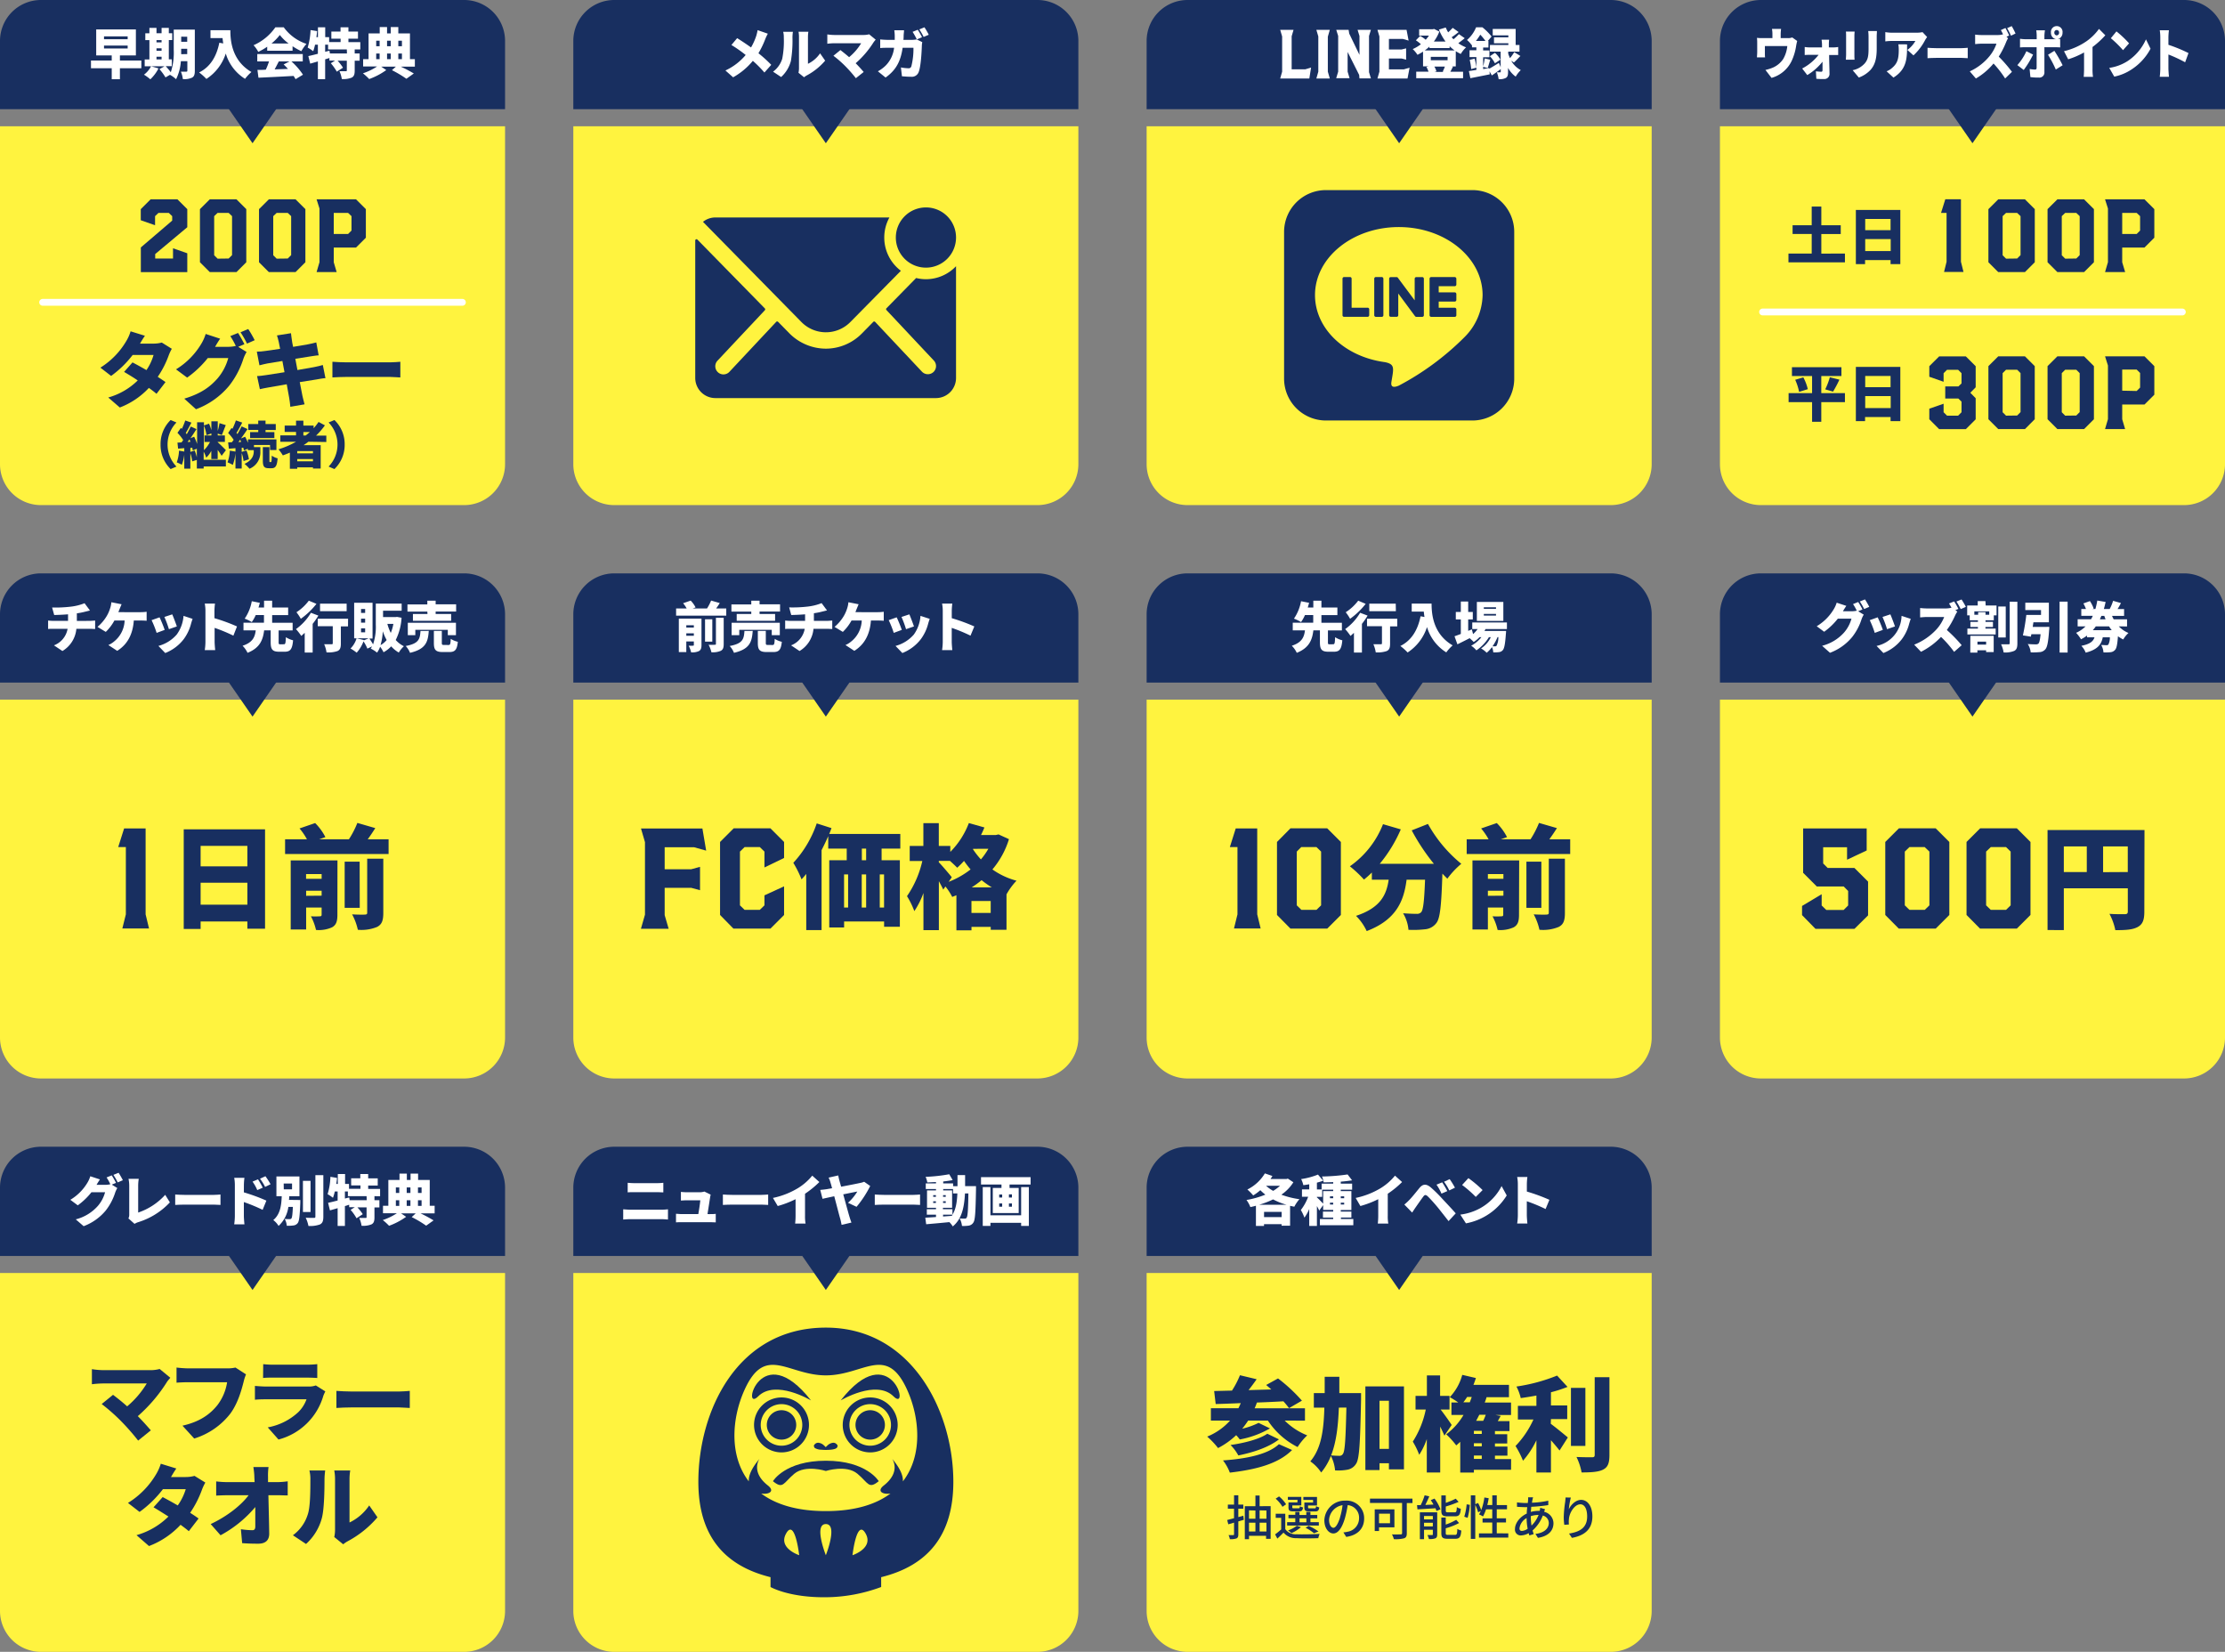 <svg xmlns="http://www.w3.org/2000/svg" viewBox="0 0 652 484"><rect x="0" y="0" width="652" height="484" fill="#808080" stroke="none"/><defs><style>.cls-1{fill:#fff33f;}.cls-2{fill:#182f60;}.cls-3{isolation:isolate;}.cls-4{fill:#fff;}.cls-5{fill:none;stroke:#fff;stroke-linecap:round;stroke-miterlimit:10;stroke-width:2px;}</style></defs><g id="レイヤー_2" data-name="レイヤー 2"><g id="レイヤー_1-2" data-name="レイヤー 1"><path class="cls-1" d="M0,37H148a0,0,0,0,1,0,0v99a12,12,0,0,1-12,12H12A12,12,0,0,1,0,136V37A0,0,0,0,1,0,37Z"/><path class="cls-2" d="M12,0H136a12,12,0,0,1,12,12V32a0,0,0,0,1,0,0H0a0,0,0,0,1,0,0V12A12,12,0,0,1,12,0Z"/><polygon class="cls-2" points="84 27.53 74 41.97 64 27.53 84 27.53"/><g class="cls-3"><path class="cls-4" d="M41.42,20H35.14v3.21h-2.4V20H26.66V17.74h6.08v-1.5H28.19V8.62H39.82v7.62H35.14v1.5h6.28ZM30.48,11.49h6.93v-.84H30.48Zm0,2.72h6.93v-.85H30.48Z"/><path class="cls-4" d="M57.09,20.75c0,1.07-.2,1.68-.82,2a5.26,5.26,0,0,1-2.69.42A7.82,7.82,0,0,0,53,21c.59,0,1.35,0,1.58,0s.32-.08.32-.32V17.93H53a14,14,0,0,1-1.4,5.28,8.7,8.7,0,0,0-1.79-1.29l-1.31.76a17,17,0,0,0-1.78-2.43l1.51-.83H44.3l2.15.62a11.82,11.82,0,0,1-2.4,3.2,13.46,13.46,0,0,0-1.86-1.36,7,7,0,0,0,2.07-2.46H42.4v-2h1.38V11.76h-1.2v-2h1.2V8.17h2.08V9.74h1.49V8.17h2.12V9.74h1v2h-1v5.65h.87v2H48.56a22,22,0,0,1,1.49,1.78,18.67,18.67,0,0,0,.86-6.61V8.67h6.18Zm-11.23-9v.67h1.49v-.67Zm0,3.13h1.49v-.72H45.86Zm0,2.52h1.49v-.77H45.86Zm9-1.54V14.29H53.09v.3c0,.4,0,.83,0,1.28Zm-1.76-5.11v1.49h1.76V10.76Z"/><path class="cls-4" d="M67.5,8.85c0,3.15.47,8.92,6.18,12.25a12.22,12.22,0,0,0-1.87,2,13.14,13.14,0,0,1-5.65-7.42,14,14,0,0,1-5.68,7.45,16.52,16.52,0,0,0-2.13-1.9c3.23-1.6,5.11-4.64,5.92-8.71l1.15.21c-.09-.54-.16-1.07-.2-1.57H61.68V8.85Z"/><path class="cls-4" d="M78.3,13.69a17.83,17.83,0,0,1-2.62,1.51,9,9,0,0,0-1.38-1.95A15.24,15.24,0,0,0,80.69,8h2.46a13.47,13.47,0,0,0,6.66,4.86A12.1,12.1,0,0,0,88.3,15a19.13,19.13,0,0,1-2.57-1.45v1.31H78.3ZM85.41,18a19.63,19.63,0,0,1,3.37,3.89L86.61,23.2a9.76,9.76,0,0,0-.58-.95c-3.68.21-7.55.39-10.29.52l-.3-2.28c.74,0,1.55,0,2.45-.08A20.06,20.06,0,0,0,78.83,18H75.39V15.84H88.72V18Zm-.83-5.25A12.72,12.72,0,0,1,82,10.25a15.05,15.05,0,0,1-2.45,2.5ZM81.7,18c-.4.78-.82,1.6-1.22,2.33l3.9-.14c-.41-.46-.84-.91-1.26-1.31l1.7-.88Z"/><path class="cls-4" d="M103.94,14.48v1.18h1.45v2.13h-1.45v2.9c0,1.1-.2,1.72-.92,2.07a6.57,6.57,0,0,1-2.86.4,8.44,8.44,0,0,0-.69-2.3c.69,0,1.57,0,1.83,0s.33,0,.33-.25V17.79h-2.7a13.5,13.5,0,0,1,1.58,2.05L98.69,21a14.59,14.59,0,0,0-1.75-2.47l1.25-.78H96.53V17l-1.25.38V23.2H93.15V18l-2.25.65-.55-2.22c.79-.16,1.75-.4,2.8-.67V13.1h-.83A14.07,14.07,0,0,1,91.78,15a13.72,13.72,0,0,0-1.62-1.06A20.43,20.43,0,0,0,91,8.81l1.92.32c-.05.58-.12,1.17-.2,1.76h.45V8h2.13v2.89h1.15v1.44h3.36v-1H97.1V9.25h2.69V8h2.31V9.25h2.8v2.09h-2.8v1h3.48v2.15Zm-2.31,0H96.14V13.1h-.86v2.08l1.26-.33.13.81h5Z"/><path class="cls-4" d="M121.57,19.53h-4.11a40.67,40.67,0,0,1,3.8,2l-2.17,1.55a32.73,32.73,0,0,0-4.24-2.52L116,19.53h-4.28l1.47,1a20.45,20.45,0,0,1-5,2.63,17.67,17.67,0,0,0-1.84-1.68,17.42,17.42,0,0,0,4.14-2h-4.08V17.34H108V9.79h3.27V7.93h2.15V9.79h1.09V7.93h2.21V9.79h3.41v7.55h1.44Zm-11.33-7.6v1.62h1V11.93Zm0,5.41h1V15.68h-1Zm3.18-5.41v1.62h1.09V11.93Zm1.09,3.75h-1.09v1.66h1.09Zm2.21-3.75v1.62h1.06V11.93Zm0,5.41h1.06V15.68h-1.06Z"/></g><path class="cls-1" d="M168,37H316a0,0,0,0,1,0,0v99a12,12,0,0,1-12,12H180a12,12,0,0,1-12-12V37A0,0,0,0,1,168,37Z"/><path class="cls-2" d="M180,0H304a12,12,0,0,1,12,12V32a0,0,0,0,1,0,0H168a0,0,0,0,1,0,0V12A12,12,0,0,1,180,0Z"/><polygon class="cls-2" points="252 27.53 242 41.97 232 27.53 252 27.53"/><g class="cls-3"><path class="cls-4" d="M225,9.87a14.12,14.12,0,0,0-.75,1.58,26.44,26.44,0,0,1-2,4.15A37.48,37.48,0,0,1,226,19l-2,2.25a33.21,33.21,0,0,0-3.39-3.42,20.38,20.38,0,0,1-5.78,4.82l-2.26-2a17.13,17.13,0,0,0,5.94-4.54,39.14,39.14,0,0,0-4.18-2.93l1.68-2c1.22.75,2.77,1.79,4.07,2.72a17.61,17.61,0,0,0,1.55-3.46A12.61,12.61,0,0,0,222,8.83Z"/><path class="cls-4" d="M226.53,21a7.41,7.41,0,0,0,2.69-3.78,26.67,26.67,0,0,0,.46-6.25,5.88,5.88,0,0,0-.18-1.65h2.85a12.52,12.52,0,0,0-.13,1.62,36.29,36.29,0,0,1-.46,6.92,9.69,9.69,0,0,1-2.86,4.71Zm7.45.32a6.1,6.1,0,0,0,.15-1.33V10.8A8,8,0,0,0,234,9.31h2.88a10.33,10.33,0,0,0-.12,1.5v7.88a9,9,0,0,0,3.55-3.06l1.49,2.14a18.56,18.56,0,0,1-5.41,4.34,4.78,4.78,0,0,0-.77.53Z"/><path class="cls-4" d="M256.61,11.63a8,8,0,0,0-.63.77,27.79,27.79,0,0,1-5.24,6.13c.86.86,1.72,1.82,2.35,2.56l-2.29,1.82a40.77,40.77,0,0,0-3.14-3.57,32.2,32.2,0,0,0-3.44-3l2.05-1.67c.67.52,1.6,1.25,2.55,2.08a16.07,16.07,0,0,0,3.53-4.08h-7.92a17.9,17.9,0,0,0-2,.15V10.08a14.47,14.47,0,0,0,2,.17h8.5a6.65,6.65,0,0,0,1.76-.2Z"/><path class="cls-4" d="M267.28,11.68a8,8,0,0,0,1.33-.13l1.65.8a7.25,7.25,0,0,0-.12.88c-.06,1.84-.27,6.21-.94,7.89A2.12,2.12,0,0,1,267,22.49c-1,0-1.95-.08-2.7-.14L264,19.76a13,13,0,0,0,2.18.24.79.79,0,0,0,.88-.59,20.68,20.68,0,0,0,.61-5.41H264.5c-.58,4.05-2,6.59-5,8.72l-2.25-1.83a9.93,9.93,0,0,0,2.37-1.77A8.78,8.78,0,0,0,262,14h-1.81c-.5,0-1.52,0-2.26.08V11.55c.74.08,1.65.13,2.26.13h2c0-.42,0-.83,0-1.27a14.29,14.29,0,0,0-.13-1.55h2.85c0,.39-.1,1.12-.11,1.51s0,.89-.07,1.31Zm1.38-.13a20.2,20.2,0,0,0-1.24-2.22l1.51-.61c.4.59,1,1.63,1.25,2.19ZM270.9,8a23.16,23.16,0,0,1,1.26,2.18l-1.5.64a18,18,0,0,0-1.27-2.21Z"/></g><path class="cls-1" d="M336,37H484a0,0,0,0,1,0,0v99a12,12,0,0,1-12,12H348a12,12,0,0,1-12-12V37A0,0,0,0,1,336,37Z"/><path class="cls-2" d="M348,0H472a12,12,0,0,1,12,12V32a0,0,0,0,1,0,0H336a0,0,0,0,1,0,0V12A12,12,0,0,1,348,0Z"/><polygon class="cls-2" points="420 27.53 410 41.97 400 27.53 420 27.53"/><g class="cls-3"><path class="cls-4" d="M375.71,21V10.69l-.57-1.94h3.91l-.55,1.88v9.68l4,0,1.69-.52L383.68,23h-8.54Z"/><path class="cls-4" d="M386.31,21V10.67l-.57-1.92h3.94l-.58,2V21l.58,2h-3.94Z"/><path class="cls-4" d="M392.13,21V10.54l-.56-1.79h3.62l.18,1.1,3,6.22V10.54l-.55-1.79h3.9l-.55,1.79V21.16l.55,1.8h-3.35l-.09-1-3.38-6.73V21l.57,1.92h-3.92Z"/><path class="cls-4" d="M404.21,21V10.67l-.57-1.92h8.53l.6,3.14-1.72-.49H407v3.1h3.71l1.33-.33v3.32l-1.29-.34H407v3.18l4.35,0,1.71-.5L412.45,23h-8.81Z"/><path class="cls-4" d="M426.59,19.45h-1.22l.4.08c-.29.58-.54,1.09-.77,1.49h3.73v1.89H415V21h3.6a7.48,7.48,0,0,0-.62-1.39l.7-.18H417V15.13a15.53,15.53,0,0,1-1.63.93,8.86,8.86,0,0,0-1.4-1.68,10.61,10.61,0,0,0,2.4-1.42,11.14,11.14,0,0,0-1.47-1.15l1.25-1.28a8.88,8.88,0,0,1,1.63,1.12,10.83,10.83,0,0,0,.95-1.22h-2.87V8.57h4l.39-.09,1.52.77a12,12,0,0,1-1.6,2.92h3.42a16.42,16.42,0,0,1-1.94-3.5l2-.61a10.94,10.94,0,0,0,.71,1.41,16.61,16.61,0,0,0,1.33-1.31l1.74,1.23c-.67.54-1.39,1.09-2.05,1.52a7.68,7.68,0,0,0,.55.59A14.07,14.07,0,0,0,427.51,10l1.7,1.19c-.59.51-1.26,1-1.87,1.47a9.33,9.33,0,0,0,2.27,1.21,8.48,8.48,0,0,0-1.55,1.94,12.26,12.26,0,0,1-1.47-.81Zm-7.72-5.8a13.36,13.36,0,0,1-1.36,1.13h8.74a12.19,12.19,0,0,1-1.46-1.23v.54h-5.92Zm.4,3v1h4.92v-1Zm3.48,4.34a10.77,10.77,0,0,0,.65-1.49h-3.09a5.37,5.37,0,0,1,.61,1.41l-.57.16h2.78Z"/><path class="cls-4" d="M442.84,17.81a7,7,0,0,0,2.8,2.73,8.89,8.89,0,0,0-1.49,1.91,7.62,7.62,0,0,1-2.24-2.56v1.18c0,.91-.11,1.46-.67,1.77a4.05,4.05,0,0,1-2.09.36,7.73,7.73,0,0,0-.53-2c.35,0,.8,0,.94,0s.21-.05.21-.21v-.75c-.85.64-1.78,1.31-2.61,1.86l-.69-1.2.08.88c-1.95.4-4.06.81-5.69,1.13l-.43-2.09c.62-.08,1.39-.21,2.2-.34V16.73h-2v-2h2v-.86h-1.29v-.71l-.08.08a6.91,6.91,0,0,0-1.38-1.52A9.63,9.63,0,0,0,432.54,8h1.85a16.31,16.31,0,0,1,2.69,2.7L436,12h.16v1.92h-1.55v.86h1.84v2h-1.84v2.68a17.58,17.58,0,0,0,.46-2.34l1.63.38c-.28.88-.54,1.81-.75,2.44l-1.34-.36v.66l1.77-.3,0,.2c.78-.43,1.82-1.07,2.85-1.71l.51,1.27V15.12h-3.14V13.17H442v-.5h-4.21V10.93H442v-.57h-4.58V8.48h6.72v4.69h1.12v1.95h-3.3v.6a10.58,10.58,0,0,0,.52,1.32,13.43,13.43,0,0,0,1.24-1.75l1.81,1.11c-.67.7-1.34,1.42-1.89,1.9Zm-10.73-.63a18.29,18.29,0,0,1,.52,2.64l-1.52.42a16.51,16.51,0,0,0-.44-2.69ZM435.29,12a15,15,0,0,0-1.52-1.84A15.43,15.43,0,0,1,432.49,12Zm2.77,6.54a7.94,7.94,0,0,0-1.49-2.06l1.5-1a7.42,7.42,0,0,1,1.6,2Z"/></g><g id="Icon_ionic-ios-mail-unread" data-name="Icon ionic-ios-mail-unread"><path id="パス_26850" data-name="パス 26850" class="cls-2" d="M280.15,69.59a8.82,8.82,0,1,1-8.81-8.81h0A8.8,8.8,0,0,1,280.15,69.59Z"/><g id="グループ_4601" data-name="グループ 4601"><path id="パス_26851" data-name="パス 26851" class="cls-2" d="M271.34,81.81a12.14,12.14,0,0,1-2.88-.35l-8.71,8.88a.36.36,0,0,0,0,.5l0,0,13.84,14.74a2.38,2.38,0,0,1,0,3.37h0a2.4,2.4,0,0,1-3.38,0L256.43,94.3a.37.37,0,0,0-.52,0l-3.36,3.42A14.84,14.84,0,0,1,242,102.16a15.13,15.13,0,0,1-10.77-4.58L228,94.29a.39.39,0,0,0-.53,0L213.69,109a2.39,2.39,0,0,1-3.39-3.37h0l13.83-14.73a.41.41,0,0,0,0-.53L204.36,70.2a.37.37,0,0,0-.52,0,.39.39,0,0,0-.11.27v40.29a5.9,5.9,0,0,0,5.88,5.88h64.67a5.89,5.89,0,0,0,5.87-5.88V78A12.17,12.17,0,0,1,271.34,81.81Z"/><path id="パス_26852" data-name="パス 26852" class="cls-2" d="M259.12,69.59a12.18,12.18,0,0,1,1.51-5.87h-51A5.75,5.75,0,0,0,206,65l28.83,29.34a10.06,10.06,0,0,0,14.24.13l.13-.13,14.79-15A12.16,12.16,0,0,1,259.12,69.59Z"/></g></g><path id="Icon_awesome-line" data-name="Icon awesome-line" class="cls-2" d="M417.24,81.66v10.7a.47.47,0,0,1-.47.48h-1.72a.48.48,0,0,1-.39-.19L409.74,86v6.35a.47.47,0,0,1-.47.48h-1.72a.47.47,0,0,1-.48-.47h0V81.68a.47.47,0,0,1,.47-.49h1.71a.44.44,0,0,1,.39.22L414.55,88V81.67a.48.48,0,0,1,.47-.48h1.72a.47.47,0,0,1,.5.45Zm-12.34-.49h-1.72a.48.48,0,0,0-.48.47V92.36a.48.48,0,0,0,.47.48h1.73a.47.47,0,0,0,.48-.46V81.66A.5.5,0,0,0,404.9,81.17Zm-4.15,9h-4.68V81.66a.47.47,0,0,0-.47-.49h-1.72a.48.48,0,0,0-.48.47V92.36a.4.4,0,0,0,.13.33.47.47,0,0,0,.33.14h6.88a.49.49,0,0,0,.49-.47h0V90.63a.48.48,0,0,0-.47-.48Zm25.52-9h-6.88a.5.5,0,0,0-.48.49v10.7a.48.48,0,0,0,.48.48h6.88a.47.47,0,0,0,.49-.46V90.65a.48.48,0,0,0-.47-.48h-4.7V88.36h4.69a.48.48,0,0,0,.48-.47h0V86.15a.49.49,0,0,0-.47-.49h-4.7v-1.8h4.69a.48.48,0,0,0,.48-.47h0V81.66a.5.5,0,0,0-.48-.48ZM443.72,68v43a12.26,12.26,0,0,1-12.3,12.21H388.48a12.27,12.27,0,0,1-12.2-12.31v-43a12.26,12.26,0,0,1,12.3-12.2h42.94A12.25,12.25,0,0,1,443.72,68Zm-9.27,18.46c0-11-11-19.93-24.55-19.93s-24.56,8.94-24.56,19.93c0,9.85,8.73,18.1,20.54,19.66,2.87.62,2.54,1.67,1.89,5.54-.1.62-.49,2.43,2.13,1.33a79.83,79.83,0,0,0,19.3-14.26A17.8,17.8,0,0,0,434.45,86.49Z"/><path class="cls-1" d="M504,37H652a0,0,0,0,1,0,0v99a12,12,0,0,1-12,12H516a12,12,0,0,1-12-12V37A0,0,0,0,1,504,37Z"/><path class="cls-2" d="M516,0H640a12,12,0,0,1,12,12V32a0,0,0,0,1,0,0H504a0,0,0,0,1,0,0V12A12,12,0,0,1,516,0Z"/><polygon class="cls-2" points="588 27.53 578 41.97 568 27.53 588 27.53"/><g class="cls-3"><path class="cls-2" d="M540.63,74.29v2.58H524.08V74.29h6.81V68.55h-5.6V66h5.6V60.52h2.82V66h5.69v2.57h-5.69v5.74Z"/><path class="cls-2" d="M556.86,61.51V77.39H554V76.2h-7.47v1.19h-2.7V61.51Zm-10.29,2.65v3.29H554V64.16Zm7.47,9.4V70.05h-7.47v3.51Z"/><path class="cls-2" d="M540.63,117.83H533.7v5.76H531v-5.76h-6.88v-2.65H531v-5h-5.9v-2.59h14.5v2.59H533.7v5h6.93Zm-12.19-7.26a14.44,14.44,0,0,1,1.31,3.46l-2.55.79a16.08,16.08,0,0,0-1.15-3.54Zm6.41,3.51a20.07,20.07,0,0,0,1.35-3.54l2.81.7a37.17,37.17,0,0,1-1.86,3.51Z"/><path class="cls-2" d="M556.86,107.51v15.88H554V122.2h-7.47v1.19h-2.7V107.51Zm-10.29,2.65v3.29H554v-3.29Zm7.47,9.4v-3.51h-7.47v3.51Z"/></g><g class="cls-3"><path class="cls-2" d="M570.41,76.71V62.38h-1.62l1.25-4h4.58v18.3l.75,3h-5.7Z"/><path class="cls-2" d="M582.67,76.84V61.28l2.88-2.87h7.83l2.88,2.87V76.84l-2.88,2.88h-7.83Zm8.42-1.09,1-1V63.33l-1-.95h-3.25l-1,.95V74.79l1,1Z"/><path class="cls-2" d="M600,76.84V61.28l2.88-2.87h7.83l2.88,2.87V76.84l-2.88,2.88h-7.83Zm8.42-1.09,1-1V63.33l-1-.95h-3.25l-1,.95V74.79l1,1Z"/><path class="cls-2" d="M617.7,76.82V61.1l-.85-2.69h11.56l2.88,2.87v8.37l-2.88,2.88h-6.53v4.31l.86,2.88h-5.89Zm8.42-8.26,1-1V63.33l-1-.95h-4.24v6.18Z"/><path class="cls-2" d="M565.35,122.84v-3.09l4.19-1.46v2.5l1,1,3.25,0,1-1v-3.11l-.93-.91-3.84,0v-3.55h3.86l.91-.87v-3l-1-1h-3.25l-1,1v2.51l-4.19-1.47v-3.09l2.88-2.87h7.83l2.88,2.87v6.18l-1.57,1.6,1.57,1.6v6.18l-2.88,2.88h-7.83Z"/><path class="cls-2" d="M582.67,122.84V107.28l2.88-2.87h7.83l2.87,2.87v15.56l-2.87,2.88h-7.83Zm8.42-1.09,1-1V109.33l-1-1h-3.25l-1,1v11.46l1,1Z"/><path class="cls-2" d="M600,122.84V107.28l2.88-2.87h7.83l2.88,2.87v15.56l-2.88,2.88h-7.83Zm8.42-1.09,1-1V109.33l-1-1h-3.25l-1,1v11.46l1,1Z"/><path class="cls-2" d="M617.7,122.82V107.1l-.85-2.69h11.56l2.88,2.87v8.37l-2.88,2.88h-6.53v4.31l.85,2.88h-5.88Zm8.42-8.26,1-1v-4.27l-1-1h-4.24v6.18Z"/></g><g class="cls-3"><path class="cls-4" d="M526.64,12a14.58,14.58,0,0,0-.31,1.44,16.2,16.2,0,0,1-1.3,4.38,9.31,9.31,0,0,1-5.91,5l-1.79-2.33a12.07,12.07,0,0,0,2.32-.74,7,7,0,0,0,2.88-2.45,9.35,9.35,0,0,0,1.21-3.81h-6.57V15.5c0,.4,0,1,.06,1.31h-2.38c0-.46.07-1,.07-1.52V12.54a12,12,0,0,0-.07-1.45,12.63,12.63,0,0,0,1.53.08h3V10.09a9,9,0,0,0-.13-1.63h2.67a12.66,12.66,0,0,0-.12,1.63v1.08h2.08a3.31,3.31,0,0,0,1.3-.2Z"/><path class="cls-4" d="M537.37,13.89a8.72,8.72,0,0,0,1.28-.12v2.34c-.39,0-.86,0-1.19,0H536c0,1.82.09,3.77.11,5.47a1.49,1.49,0,0,1-1.57,1.58c-.75,0-1.61,0-2.29-.08l-.13-2.19a13.46,13.46,0,0,0,1.57.13c.27,0,.37-.16.37-.51,0-.66,0-1.51,0-2.43A16.54,16.54,0,0,1,529.59,22l-1.49-1.93a14.65,14.65,0,0,0,4.81-4h-2.59c-.43,0-1,0-1.48.06V13.77a9.06,9.06,0,0,0,1.42.12h3.65l0-.79c0-.43-.06-1-.13-1.47H536a11.64,11.64,0,0,0-.08,1.47l0,.79Z"/><path class="cls-4" d="M543.46,9.25c0,.4-.06.68-.06,1.26V16c0,.4,0,1.07.06,1.49H540.9c0-.32.07-1,.07-1.51V10.51c0-.3,0-.86-.06-1.26ZM550,9.1c0,.48-.06,1-.06,1.73v3.49c0,3.21-.67,4.81-1.75,6.09a8.81,8.81,0,0,1-3.49,2.31l-1.81-2.15a6.39,6.39,0,0,0,3.5-1.95c1-1.13,1.16-2.27,1.16-4.48V10.83a15.86,15.86,0,0,0-.1-1.73Z"/><path class="cls-4" d="M564.71,10.85c-.17.24-.5.7-.64,1a16.52,16.52,0,0,1-3.36,4.38l-1.79-1.6A8.2,8.2,0,0,0,561.27,12h-7a15.24,15.24,0,0,0-1.81.13V9.41a11.82,11.82,0,0,0,1.81.17h7.39a8.5,8.5,0,0,0,1.71-.16ZM558.84,13c0,3.76.07,7.22-4,9.73l-2-1.84a5.29,5.29,0,0,0,1.62-1c1.58-1.34,1.94-2.7,1.94-5.31a9.74,9.74,0,0,0-.12-1.6Z"/><path class="cls-4" d="M564.83,14c.57.05,1.77.11,2.47.11h7.56c.64,0,1.34-.08,1.75-.11v3.05c-.37,0-1.17-.09-1.75-.09H567.3c-.81,0-1.88.05-2.47.09Z"/><path class="cls-4" d="M588.43,11.2a8.47,8.47,0,0,0-.58,1.17,26.35,26.35,0,0,1-2.15,4.22,40.93,40.93,0,0,1,3.87,4.46l-2,1.94a30.62,30.62,0,0,0-3.4-4.38A19.33,19.33,0,0,1,579,23l-1.79-2.09a16.06,16.06,0,0,0,5.82-4.5,11.73,11.73,0,0,0,2-3.61h-4.42c-.64,0-1.43.09-1.83.12V10.14a15.13,15.13,0,0,0,1.83.13h4.75a5.79,5.79,0,0,0,1.6-.21c-.2-.43-.43-.88-.64-1.25l1.34-.6a23.6,23.6,0,0,1,1.1,2.19l-.79.38Zm.86-.74a23,23,0,0,0-1.13-2.21l1.34-.6a22.58,22.58,0,0,1,1.12,2.17Z"/><path class="cls-4" d="M595.76,16a28.44,28.44,0,0,1-2.74,4.5l-1.87-1.42A16.17,16.17,0,0,0,593.8,15Zm3.32-2.17V21.1a1.48,1.48,0,0,1-1.63,1.63,18.09,18.09,0,0,1-2.48-.14l-.22-2.38a8.78,8.78,0,0,0,1.56.17c.35,0,.48-.13.49-.54s0-5.15,0-6H593.4a14.33,14.33,0,0,0-1.47.06V11.36a12.34,12.34,0,0,0,1.47.13h3.42V10.41a10.94,10.94,0,0,0-.13-1.53h2.55a13.08,13.08,0,0,0-.16,1.55v1.06h3.42A1.85,1.85,0,0,1,601,9.58a1.71,1.71,0,1,1,3.39,0A1.85,1.85,0,0,1,603,11.45c.27,0,.52,0,.7-.08V13.9c-.48-.05-1.11-.06-1.52-.06ZM602,14.89a39.67,39.67,0,0,1,2.42,4.23l-2,1.25a33.46,33.46,0,0,0-2.28-4.32Zm.69-4.52a.75.75,0,0,0,.69-.79.7.7,0,1,0-1.39,0A.75.75,0,0,0,602.66,10.37Z"/><path class="cls-4" d="M613.18,20.19a13.83,13.83,0,0,0,.14,2.32h-2.73c.06-.43.11-1.55.11-2.32V15.37a24.15,24.15,0,0,1-4.65,2L604.82,15a19.68,19.68,0,0,0,6.54-2.88,15.35,15.35,0,0,0,3.71-3.65l1.86,1.87a25.41,25.41,0,0,1-3.75,3.43Z"/><path class="cls-4" d="M623.41,17.93a14.8,14.8,0,0,0,5.43-6.4l1.34,2.74a16.37,16.37,0,0,1-5.54,6.06,14.18,14.18,0,0,1-5.09,2.12l-1.47-2.56A13.52,13.52,0,0,0,623.41,17.93Zm.48-5.23-1.77,2a32,32,0,0,0-3.57-3.5l1.64-2A29.77,29.77,0,0,1,623.89,12.7Z"/><path class="cls-4" d="M640.32,18.25a40.94,40.94,0,0,0-4.9-2.28v4.11c0,.43.09,1.69.16,2.41h-2.7a22.16,22.16,0,0,0,.16-2.41V10.94a13,13,0,0,0-.16-2.08h2.69a20.27,20.27,0,0,0-.15,2.08v2.19a43.35,43.35,0,0,1,5.88,2.42Z"/></g><line class="cls-5" x1="516.5" y1="91.41" x2="639.5" y2="91.41"/><path class="cls-1" d="M0,205H148a0,0,0,0,1,0,0v99a12,12,0,0,1-12,12H12A12,12,0,0,1,0,304V205A0,0,0,0,1,0,205Z"/><path class="cls-2" d="M12,168H136a12,12,0,0,1,12,12v20a0,0,0,0,1,0,0H0a0,0,0,0,1,0,0V180a12,12,0,0,1,12-12Z"/><polygon class="cls-2" points="84 195.53 74 209.97 64 195.53 84 195.53"/><g class="cls-3"><path class="cls-4" d="M26.33,181.92c.33,0,1.18-.07,1.55-.1v2.48c-.48,0-1-.06-1.5-.06h-4a8.42,8.42,0,0,1-4.09,6.51l-2.48-1.66a6.35,6.35,0,0,0,4-4.85H15.64c-.48,0-1.1,0-1.54.06v-2.48a14.92,14.92,0,0,0,1.52.1h4.32V180c-1.48.12-3.05.18-4.06.2L15.27,178a38.13,38.13,0,0,0,5.51-.25,15.86,15.86,0,0,0,4-1l1.58,2.13c-.65.16-1.13.29-1.42.35a20.72,20.72,0,0,1-2.42.48v2.23Z"/><path class="cls-4" d="M41.21,179.37a13,13,0,0,0,1.76-.12v2.64a17.44,17.44,0,0,0-1.76-.07h-2c-.3,4.08-1.88,7-4.86,8.88L31.75,189a6.49,6.49,0,0,0,1.63-1,8.24,8.24,0,0,0,3.14-6.18h-3A13.92,13.92,0,0,1,31,185.15l-2.43-1.47a12.52,12.52,0,0,0,2.73-3.22,10.65,10.65,0,0,0,.95-2.16,7.35,7.35,0,0,0,.38-1.84l3,.59c-.2.44-.44,1.06-.59,1.41s-.22.58-.35.91Z"/><path class="cls-4" d="M48.26,184.56l-2.36.88a29,29,0,0,0-1.48-3.73l2.34-.83A38.88,38.88,0,0,1,48.26,184.56Zm8.18-3.23c-.22.62-.34,1-.45,1.39a13.09,13.09,0,0,1-2.14,4.54,12.67,12.67,0,0,1-5.43,4.08l-2-2.08a10.78,10.78,0,0,0,5.36-3.33,10.55,10.55,0,0,0,2-5.48Zm-4.62,2.22-2.32.8a31.14,31.14,0,0,0-1.33-3.58l2.3-.76C50.79,180.72,51.58,182.8,51.82,183.55Z"/><path class="cls-4" d="M68.39,186.25a48.65,48.65,0,0,0-5.5-2.28v4.11c0,.43.09,1.69.17,2.41H60a16.67,16.67,0,0,0,.2-2.41v-9.14a11,11,0,0,0-.2-2.08h3a17.64,17.64,0,0,0-.16,2.08v2.19a53.57,53.57,0,0,1,6.61,2.42Z"/><path class="cls-4" d="M83.21,188.77c.41,0,.49-.28.56-2.07a6.92,6.92,0,0,0,2.11.91c-.22,2.63-.83,3.35-2.45,3.35H81.8c-2,0-2.48-.72-2.48-2.8V184.7H77.4c-.34,2.71-1.17,5.11-4.86,6.58a7.41,7.41,0,0,0-1.46-2.07c3.09-1,3.62-2.68,3.86-4.51H71.35v-2.24h6v-2.25H74.94a10.5,10.5,0,0,1-1.16,2.06,11.77,11.77,0,0,0-2.08-1,13.12,13.12,0,0,0,2.08-5.11l2.37.47c-.13.44-.25.91-.4,1.37h1.63v-2h2.37v2h4.69v2.23H79.75v2.25h6v2.24h-4.1v3.44c0,.56.07.63.5.63Z"/><path class="cls-4" d="M93.29,180.37a22,22,0,0,1-1.67,2.43v8.4H89.29v-5.78c-.35.32-.69.64-1,.91a18.67,18.67,0,0,0-1.56-2,15.71,15.71,0,0,0,4.38-4.78Zm-.56-3.44a22.06,22.06,0,0,1-4.58,4.38,13.64,13.64,0,0,0-1.28-1.92A13.91,13.91,0,0,0,90.49,176Zm9.25,6.6h-2.1v5.06c0,1.18-.21,1.82-1,2.18a8.25,8.25,0,0,1-3.2.38,9.08,9.08,0,0,0-.69-2.38c.79,0,1.84,0,2.13,0s.39-.06.39-.28v-5H93.11v-2.2H102Zm-.4-4.44h-7.8v-2.21h7.8Z"/><path class="cls-4" d="M117.67,181a16.69,16.69,0,0,1-1.71,6.52,7.82,7.82,0,0,0,2.4,1.83,7.9,7.9,0,0,0-1.5,1.85,8.94,8.94,0,0,1-2.23-1.82,8.54,8.54,0,0,1-2.24,1.73,9.65,9.65,0,0,0-1-1.62,6.75,6.75,0,0,1-.9,1.73,9.32,9.32,0,0,0-1.86-1.18,4.85,4.85,0,0,0,.4-.64l-1.37.65a12.52,12.52,0,0,0-1.14-2.13,10.56,10.56,0,0,1-2,3.32,12.73,12.73,0,0,0-1.81-1.22,7,7,0,0,0,1.78-3l2.11.51,0,.11,1.44-.62h-4.26V176.62h5.39V187.1h-.94a14,14,0,0,1,1.09,1.71,15.88,15.88,0,0,0,.8-5.79v-6.17h7.58v2.09h-5.45v1.86h3.71l.38-.05ZM107,178.44h-1.2v1.14H107Zm0,2.84h-1.2v1.15H107Zm0,2.83h-1.2v1.17H107Zm6.3,3.42a15.46,15.46,0,0,1-1.13-2.57,17.39,17.39,0,0,1-.66,4.06A6.25,6.25,0,0,0,113.3,187.53Zm.21-4.72a14.63,14.63,0,0,0,1,2.64,12.38,12.38,0,0,0,.76-2.64Z"/><path class="cls-4" d="M125.64,184.86c-.22,3.22-.85,5.33-5.49,6.42a6.4,6.4,0,0,0-1.26-2c3.92-.73,4.16-2.08,4.33-4.4Zm-.42-5.65H119.4V177.1h5.82V176h2.44v1.07h6v2.11h-6v.72h4.54v2H121v-2h4.27Zm6,6.9v-1.57h-9.52v1.57H119.5v-3.63h14.11v3.63Zm.2,2.88c.5,0,.6-.26.66-1.81a6.45,6.45,0,0,0,2.08.87c-.24,2.38-.85,3-2.51,3h-1.91c-2.11,0-2.6-.67-2.6-2.66v-3.53h2.33v3.5c0,.55.1.61.63.61Z"/></g><path class="cls-1" d="M168,205H316a0,0,0,0,1,0,0v99a12,12,0,0,1-12,12H180a12,12,0,0,1-12-12V205A0,0,0,0,1,168,205Z"/><path class="cls-2" d="M180,168H304a12,12,0,0,1,12,12v20a0,0,0,0,1,0,0H168a0,0,0,0,1,0,0V180A12,12,0,0,1,180,168Z"/><polygon class="cls-2" points="252 195.53 242 209.97 232 195.53 252 195.53"/><g class="cls-3"><path class="cls-4" d="M212.82,178.29v2.09h-14.7v-2.09h3.1a8.57,8.57,0,0,0-1.05-1.54l2.22-.77a7.89,7.89,0,0,1,1.44,2l-.88.31h4.23a14.25,14.25,0,0,0,1.2-2.32l2.54.73c-.35.56-.72,1.11-1.07,1.59ZM205.56,189c0,.93-.18,1.46-.77,1.78a4.65,4.65,0,0,1-2.27.36,7.77,7.77,0,0,0-.72-1.95,9.27,9.27,0,0,0,1.26,0c.2,0,.26-.06.26-.24v-1h-2.21v3.12h-2.19v-9.81h6.64Zm-4.45-5.79v.67h2.21v-.67Zm2.21,3.07v-.72h-2.21v.72Zm5.41,1.73H206.6v-6.56h2.13Zm1.06-7h2.28v7.7c0,1.07-.19,1.65-.89,2a5.88,5.88,0,0,1-2.72.4,8.46,8.46,0,0,0-.82-2.19,16.89,16.89,0,0,0,1.81,0c.26,0,.34-.06.34-.27Z"/><path class="cls-4" d="M220.57,184.86c-.23,3.22-.85,5.33-5.49,6.42a6.4,6.4,0,0,0-1.26-2c3.92-.73,4.16-2.08,4.33-4.4Zm-.42-5.65h-5.82V177.1h5.82V176h2.43v1.07h6v2.11h-6v.72h4.55v2H215.88v-2h4.27Zm6,6.9v-1.57h-9.52v1.57h-2.24v-3.63h14.12v3.63Zm.21,2.88c.5,0,.59-.26.66-1.81a6.36,6.36,0,0,0,2.08.87c-.24,2.38-.85,3-2.51,3h-1.91c-2.11,0-2.61-.67-2.61-2.66v-3.53h2.34v3.5c0,.55.1.61.62.61Z"/><path class="cls-4" d="M242.33,181.92c.33,0,1.18-.07,1.55-.1v2.48c-.48,0-1-.06-1.5-.06h-4a8.42,8.42,0,0,1-4.09,6.51l-2.48-1.66a6.35,6.35,0,0,0,4-4.85h-4.19c-.48,0-1.1,0-1.54.06v-2.48a14.92,14.92,0,0,0,1.52.1h4.32V180c-1.48.12-3.05.18-4.06.2l-.61-2.23a38.13,38.13,0,0,0,5.51-.25,15.86,15.86,0,0,0,4-1l1.58,2.13c-.65.16-1.13.29-1.42.35a20.72,20.72,0,0,1-2.42.48v2.23Z"/><path class="cls-4" d="M257.21,179.37a13,13,0,0,0,1.76-.12v2.64a17.44,17.44,0,0,0-1.76-.07h-2c-.3,4.08-1.88,7-4.86,8.88L247.75,189a6.49,6.49,0,0,0,1.63-1,8.24,8.24,0,0,0,3.14-6.18h-3a13.92,13.92,0,0,1-2.54,3.33l-2.43-1.47a12.52,12.52,0,0,0,2.73-3.22,10.65,10.65,0,0,0,.95-2.16,7.35,7.35,0,0,0,.38-1.84l3,.59c-.2.44-.44,1.06-.59,1.41s-.22.58-.35.91Z"/><path class="cls-4" d="M264.26,184.56l-2.36.88a29,29,0,0,0-1.48-3.73l2.34-.83A38.88,38.88,0,0,1,264.26,184.56Zm8.18-3.23c-.22.62-.34,1-.45,1.39a13.09,13.09,0,0,1-2.14,4.54,12.67,12.67,0,0,1-5.43,4.08l-2-2.08a10.78,10.78,0,0,0,5.36-3.33,10.55,10.55,0,0,0,1.95-5.48Zm-4.62,2.22-2.32.8a31.14,31.14,0,0,0-1.33-3.58l2.3-.76C266.79,180.72,267.58,182.8,267.82,183.55Z"/><path class="cls-4" d="M284.39,186.25a48.65,48.65,0,0,0-5.5-2.28v4.11c0,.43.09,1.69.17,2.41h-3a16.67,16.67,0,0,0,.2-2.41v-9.14a11,11,0,0,0-.2-2.08h3a17.64,17.64,0,0,0-.16,2.08v2.19a53.57,53.57,0,0,1,6.61,2.42Z"/></g><path class="cls-1" d="M336,205H484a0,0,0,0,1,0,0v99a12,12,0,0,1-12,12H348a12,12,0,0,1-12-12V205A0,0,0,0,1,336,205Z"/><path class="cls-2" d="M348,168H472a12,12,0,0,1,12,12v20a0,0,0,0,1,0,0H336a0,0,0,0,1,0,0V180A12,12,0,0,1,348,168Z"/><polygon class="cls-2" points="420 195.53 410 209.97 400 195.53 420 195.53"/><g class="cls-3"><path class="cls-4" d="M390.67,188.77c.42,0,.5-.28.56-2.07a7,7,0,0,0,2.11.91c-.22,2.63-.83,3.35-2.44,3.35h-1.64c-2,0-2.48-.72-2.48-2.8V184.7h-1.92c-.33,2.71-1.16,5.11-4.86,6.58a7.21,7.21,0,0,0-1.46-2.07c3.09-1,3.62-2.68,3.86-4.51h-3.58v-2.24h6v-2.25H382.4a10.49,10.49,0,0,1-1.15,2.06,12.49,12.49,0,0,0-2.08-1,13.27,13.27,0,0,0,2.08-5.11l2.37.47c-.13.44-.26.91-.4,1.37h1.63v-2h2.37v2h4.68v2.23h-4.68v2.25h6v2.24h-4.09v3.44c0,.56.06.63.49.63Z"/><path class="cls-4" d="M400.75,180.37a21.86,21.86,0,0,1-1.66,2.43v8.4h-2.34v-5.78c-.35.32-.69.64-1,.91a18.8,18.8,0,0,0-1.57-2,15.59,15.59,0,0,0,4.38-4.78Zm-.56-3.44a22,22,0,0,1-4.57,4.38,13.64,13.64,0,0,0-1.28-1.92A14,14,0,0,0,398,176Zm9.25,6.6h-2.1v5.06c0,1.18-.2,1.82-1,2.18a8.25,8.25,0,0,1-3.2.38,9.48,9.48,0,0,0-.69-2.38c.78,0,1.84,0,2.13,0s.38-.06.38-.28v-5h-4.38v-2.2h8.86Zm-.4-4.44h-7.79v-2.21H409Z"/><path class="cls-4" d="M419.5,176.85c0,3.15.47,8.92,6.18,12.25a12.22,12.22,0,0,0-1.87,2.05,13.14,13.14,0,0,1-5.65-7.42,14,14,0,0,1-5.68,7.45,16.52,16.52,0,0,0-2.13-1.9c3.23-1.6,5.11-4.64,5.92-8.71l1.15.21c-.09-.54-.16-1.07-.2-1.57h-3.54v-2.36Z"/><path class="cls-4" d="M435.31,184.32c-.1.19-.21.38-.32.56h6.34s0,.51-.05.77c-.21,3-.46,4.33-.9,4.83a1.68,1.68,0,0,1-1.15.6,9.65,9.65,0,0,1-1.65.07,4.63,4.63,0,0,0-.38-1.55,8.58,8.58,0,0,1-1.55,1.66A7.4,7.4,0,0,0,434,190a8.42,8.42,0,0,0,2.86-3.3h-.56a12.45,12.45,0,0,1-3.67,3.86,6.71,6.71,0,0,0-1.53-1.36,9.57,9.57,0,0,0,3-2.5h-.56a9.24,9.24,0,0,1-1.69,1.41c-.26-.28-.77-.76-1.19-1.12-1.24.64-2.51,1.27-3.59,1.8l-.85-2.36c.51-.17,1.15-.41,1.85-.68V181.5h-1.47v-2.19h1.47v-3.07h2.16v3.07h1.35v2.19h-1.35v3.35l1.07-.45.36,1.39a8.08,8.08,0,0,0,1.33-1.47h-1.57v-1.94h10.16v1.94Zm5.22-2.39h-7.76v-5.56h7.76Zm-2.15-4h-3.57v.48h3.57Zm0,1.95h-3.57v.49h3.57Zm.44,6.8a13.57,13.57,0,0,1-1.46,2.69c.32,0,.58,0,.74,0a.51.51,0,0,0,.46-.19,5.76,5.76,0,0,0,.51-2.52Z"/></g><path class="cls-1" d="M504,205H652a0,0,0,0,1,0,0v99a12,12,0,0,1-12,12H516a12,12,0,0,1-12-12V205A0,0,0,0,1,504,205Z"/><path class="cls-2" d="M516,168H640a12,12,0,0,1,12,12v20a0,0,0,0,1,0,0H504a0,0,0,0,1,0,0V180A12,12,0,0,1,516,168Z"/><polygon class="cls-2" points="588 195.53 578 209.97 568 195.53 588 195.53"/><g class="cls-3"><path class="cls-4" d="M544.5,179.1l1.64,1a7,7,0,0,0-.63,1.31,16.58,16.58,0,0,1-2.77,5.25,15.36,15.36,0,0,1-6.49,4.61l-2.31-2.05a12.9,12.9,0,0,0,6.48-3.94,10.28,10.28,0,0,0,2.12-4h-4a19.75,19.75,0,0,1-4,3.83l-2.18-1.62a14.4,14.4,0,0,0,5-5,8.32,8.32,0,0,0,.85-1.9l2.83.93c-.37.51-.75,1.17-1,1.58h2.57a6.39,6.39,0,0,0,1.48-.17A15.24,15.24,0,0,0,543,177l1.51-.61c.4.59,1,1.63,1.25,2.19Zm2-3.47a23.16,23.16,0,0,1,1.26,2.18l-1.5.64a18,18,0,0,0-1.27-2.21Z"/><path class="cls-4" d="M551.74,184.56l-2.37.88a28.91,28.91,0,0,0-1.47-3.73l2.33-.83A39,39,0,0,1,551.74,184.56Zm8.17-3.23c-.22.62-.33,1-.45,1.39a12.92,12.92,0,0,1-2.14,4.54,12.65,12.65,0,0,1-5.42,4.08l-2-2.08a9.21,9.21,0,0,0,7.32-8.81Zm-4.62,2.22-2.32.8a31.14,31.14,0,0,0-1.33-3.58l2.3-.76C554.26,180.72,555.05,182.8,555.29,183.55Z"/><path class="cls-4" d="M573.56,179.2a10.18,10.18,0,0,0-.66,1.17,24.33,24.33,0,0,1-2.41,4.22,43.19,43.19,0,0,1,4.35,4.46L572.62,191a31.85,31.85,0,0,0-3.83-4.38,21.26,21.26,0,0,1-5.87,4.36l-2-2.09a17.86,17.86,0,0,0,6.55-4.5,11.79,11.79,0,0,0,2.24-3.61h-5c-.72,0-1.6.09-2.05.12v-2.75a19.12,19.12,0,0,0,2.05.13h5.35a7.23,7.23,0,0,0,1.79-.21c-.22-.43-.48-.88-.72-1.25l1.5-.6a20.78,20.78,0,0,1,1.25,2.19l-.9.38Zm1-.74a22,22,0,0,0-1.26-2.21l1.5-.6a21.06,21.06,0,0,1,1.26,2.17Z"/><path class="cls-4" d="M581.87,177.41h3.18v2.89h-.8v1.44h-2.43v.47H584v1.5h-2.2v.46h3v1.73h-8.29v-1.73h3.09v-.46h-2.21v-1.5h2.21v-.47h-2.41V180.3h-.74v-2.89h3.09v-1.28h2.26Zm-4.49,8.88h6.84v4.78H582v-.53h-2.56v.67h-2.08Zm5.53-7.16h-4.36v1h1.12v-.77h2.15v.77h1.09ZM579.46,188v.87H582V188Zm8.29-1.21h-2.19v-9.08h2.19Zm3.41-10.47v12.16c0,1.23-.21,1.86-.91,2.23a7,7,0,0,1-3.12.46,9,9,0,0,0-.74-2.38c.88,0,1.81,0,2.13,0s.39-.09.39-.36V176.3Z"/><path class="cls-4" d="M600.52,183.68s0,.64-.06.94c-.24,3.41-.53,5-1.12,5.65a2.42,2.42,0,0,1-1.76.81,20.69,20.69,0,0,1-2.52.07,5.39,5.39,0,0,0-.86-2.45c.91.08,1.92.1,2.37.1a1.12,1.12,0,0,0,.73-.19c.29-.24.5-1.11.66-2.79h-2.7l-.15.72-2.33-.37a59.6,59.6,0,0,0,1-6h4.31v-1.41h-4.61v-2.16h6.91v5.73h-4.53c-.08.46-.14.91-.2,1.36Zm5.36-7.39V191.2h-2.35V176.29Z"/><path class="cls-4" d="M620.87,183.53a8.64,8.64,0,0,0,2.84,1.94,7.79,7.79,0,0,0-1.53,1.9,10.48,10.48,0,0,1-1.55-.94c-.16,2.34-.4,3.49-.81,3.95a2,2,0,0,1-1.38.72,15.37,15.37,0,0,1-2.05.06,5,5,0,0,0-.67-2.17c.62,0,1.22.06,1.54.06a.71.71,0,0,0,.56-.19,4.49,4.49,0,0,0,.44-2.13h-2.08c-.41,2.1-1.5,3.6-5,4.5a6.34,6.34,0,0,0-1.27-2c2.62-.53,3.48-1.35,3.85-2.5h-2.18v-.51a12,12,0,0,1-1.77,1.09,12.42,12.42,0,0,0-1.44-1.89,9.23,9.23,0,0,0,2.77-1.89h-2.32v-2.09h3.93c.18-.32.35-.64.51-1h-3.37v-2h1.37a11,11,0,0,0-.76-1.63l1.92-.69a10.14,10.14,0,0,1,1.1,2.18l-.4.14h.9a22.84,22.84,0,0,0,.56-2.48l2.44.42c-.16.7-.32,1.39-.52,2.06h1.71l0,0a12.61,12.61,0,0,0,1-2.4l2.3.66c-.33.64-.67,1.25-1,1.76h1.92v2h-3.53a8.88,8.88,0,0,0,.48,1h3.92v2.09Zm-6.73,0a10.57,10.57,0,0,1-.88,1.12h5.55a11.75,11.75,0,0,1-.79-1.12Zm1.63-3.07c-.14.34-.29.66-.43,1H617c-.13-.32-.25-.64-.37-1Z"/></g><path class="cls-1" d="M0,373H148a0,0,0,0,1,0,0v99a12,12,0,0,1-12,12H12A12,12,0,0,1,0,472V373A0,0,0,0,1,0,373Z"/><path class="cls-2" d="M12,336H136a12,12,0,0,1,12,12v20a0,0,0,0,1,0,0H0a0,0,0,0,1,0,0V348a12,12,0,0,1,12-12Z"/><polygon class="cls-2" points="84 363.53 74 377.97 64 363.53 84 363.53"/><g class="cls-3"><path class="cls-4" d="M32.75,347.1l1.63,1a7.63,7.63,0,0,0-.62,1.31A16.79,16.79,0,0,1,31,354.67a15.42,15.42,0,0,1-6.49,4.61l-2.31-2a12.9,12.9,0,0,0,6.48-3.94,10.11,10.11,0,0,0,2.11-4h-4a20,20,0,0,1-4,3.83l-2.18-1.62a14.49,14.49,0,0,0,5-5,8.32,8.32,0,0,0,.85-1.9l2.83.93c-.37.51-.75,1.17-1,1.58h2.57a6.24,6.24,0,0,0,1.47-.17A14.06,14.06,0,0,0,31.23,345l1.51-.61A23.55,23.55,0,0,1,34,346.59Zm2-3.47A21.33,21.33,0,0,1,36,345.81l-1.51.64a18,18,0,0,0-1.26-2.21Z"/><path class="cls-4" d="M37.63,357a2.33,2.33,0,0,0,.24-1.18v-8.42a9.93,9.93,0,0,0-.21-2h3a12.68,12.68,0,0,0-.17,2v7.89a18.81,18.81,0,0,0,7.92-5.2l1.37,2.21a21.3,21.3,0,0,1-9.24,5.79,4.32,4.32,0,0,0-1.11.51Z"/><path class="cls-4" d="M51.34,350c.64.05,2,.11,2.77.11h8.5c.72,0,1.5-.08,2-.11v3.05c-.42,0-1.32-.09-2-.09h-8.5c-.91,0-2.11.05-2.77.09Z"/><path class="cls-4" d="M71.46,349.37a52.77,52.77,0,0,1,6.6,2.42l-1.1,2.7a49.43,49.43,0,0,0-5.5-2.28v4.11c0,.43.09,1.69.17,2.41h-3a18.17,18.17,0,0,0,.19-2.41v-9.14a11,11,0,0,0-.19-2.08h3a17.64,17.64,0,0,0-.16,2.08Zm3.93-.67A12.76,12.76,0,0,0,74,346.22l1.6-.67A24.05,24.05,0,0,1,77,348Zm2.29-.93a13.91,13.91,0,0,0-1.49-2.4l1.59-.73a21,21,0,0,1,1.5,2.35Z"/><path class="cls-4" d="M88,351.61s0,.56,0,.82c-.15,3.79-.31,5.38-.76,5.94a1.81,1.81,0,0,1-1.29.7,10.78,10.78,0,0,1-1.92.08,4.66,4.66,0,0,0-.61-2c.6.06,1.16.06,1.45.06a.59.59,0,0,0,.52-.2c.21-.26.33-1.19.43-3.38H84.5a9.22,9.22,0,0,1-2.87,5.57,5.88,5.88,0,0,0-1.55-1.71c2.1-1.73,2.37-4.42,2.48-7H81v-5.78h6.75v5.78h-3c0,.36,0,.72-.08,1.08Zm-4.84-3.13h2.42v-1.7H83.13ZM91,355.12H88.77V346H91Zm3.75-10.79v12.13c0,1.3-.24,1.92-1,2.31a8.46,8.46,0,0,1-3.37.44,9.61,9.61,0,0,0-.8-2.41c1,.05,2.06.05,2.41.05s.43-.1.43-.4V344.33Z"/><path class="cls-4" d="M109.73,350.48v1.18h1.45v2.13h-1.45v2.9c0,1.1-.19,1.72-.91,2.07a6.62,6.62,0,0,1-2.87.4,8.44,8.44,0,0,0-.69-2.3c.69,0,1.57,0,1.83,0s.33,0,.33-.25v-2.85h-2.7a13.5,13.5,0,0,1,1.58,2l-1.82,1.2a14.49,14.49,0,0,0-1.74-2.47l1.24-.78h-1.66V353l-1.25.38v5.83H98.94V354l-2.25.65-.55-2.22c.79-.16,1.75-.4,2.8-.67V349.1h-.83a12.7,12.7,0,0,1-.54,1.86A13,13,0,0,0,96,349.9a19.55,19.55,0,0,0,.82-5.09l1.92.32c0,.58-.11,1.17-.19,1.76h.44V344h2.13v2.89h1.15v1.44h3.36v-1H102.9v-2.09h2.68V344h2.31v1.27h2.8v2.09h-2.8v1h3.49v2.15Zm-2.31,0h-5.48V349.1h-.87v2.08l1.27-.33.12.81h5Z"/><path class="cls-4" d="M127.36,355.53h-4.11a40.67,40.67,0,0,1,3.8,2.05l-2.17,1.55a32.06,32.06,0,0,0-4.24-2.52l1.17-1.08h-4.27l1.47,1a20.7,20.7,0,0,1-5,2.63,17.67,17.67,0,0,0-1.84-1.68,17.42,17.42,0,0,0,4.14-2h-4.08v-2.19h1.57v-7.55h3.27v-1.86h2.15v1.86h1.09v-1.86h2.21v1.86h3.41v7.55h1.44ZM116,347.93v1.62h1v-1.62Zm0,5.41h1v-1.66h-1Zm3.18-5.41v1.62h1.09v-1.62Zm1.09,3.75h-1.09v1.66h1.09Zm2.21-3.75v1.62h1.06v-1.62Zm0,5.41h1.06v-1.66h-1.06Z"/></g><path class="cls-1" d="M168,373H316a0,0,0,0,1,0,0v99a12,12,0,0,1-12,12H180a12,12,0,0,1-12-12V373A0,0,0,0,1,168,373Z"/><path class="cls-2" d="M180,336H304a12,12,0,0,1,12,12v20a0,0,0,0,1,0,0H168a0,0,0,0,1,0,0V348A12,12,0,0,1,180,336Z"/><polygon class="cls-2" points="252 363.53 242 377.97 232 363.53 252 363.53"/><g class="cls-3"><path class="cls-4" d="M182.62,354.33c.67.05,1.53.12,2.19.12h9a18.17,18.17,0,0,0,1.93-.12v3c-.62-.06-1.44-.11-1.93-.11h-9c-.66,0-1.55.05-2.19.11Zm1.32-7.77a18.45,18.45,0,0,0,2.05.11h6.5a16.62,16.62,0,0,0,1.89-.11v2.81c-.48,0-1.32-.06-1.89-.06H186c-.64,0-1.49,0-2.07.06Z"/><path class="cls-4" d="M208,355.74c.43,0,1.28,0,1.74-.08v2.5c-.35,0-1.25-.05-1.71-.05H199.8c-.61,0-1,0-1.71.05v-2.51c.45,0,1.12.09,1.71.09h4.83c.23-1.29.51-3.17.58-4.05H201.3c-.52,0-1.28.05-1.77.08v-2.54c.45.06,1.33.11,1.76.11H205a4.6,4.6,0,0,0,1.41-.21l1.85.92a5.33,5.33,0,0,0-.17.76c-.13.88-.53,3.41-.77,4.93Z"/><path class="cls-4" d="M211.83,350c.64.05,2,.11,2.77.11h8.5c.72,0,1.5-.08,2-.11v3.05c-.41,0-1.31-.09-2-.09h-8.5c-.91,0-2.11.05-2.77.09Z"/><path class="cls-4" d="M235.9,356.19a11.79,11.79,0,0,0,.16,2.32H233a20,20,0,0,0,.13-2.32v-4.82a28.85,28.85,0,0,1-5.23,2L226.5,351a23.43,23.43,0,0,0,7.35-2.88,16.61,16.61,0,0,0,4.17-3.65l2.08,1.87a27.93,27.93,0,0,1-4.2,3.43Z"/><path class="cls-4" d="M248.49,352.43a14.43,14.43,0,0,0,2.73-3.3c-.49.08-2.2.44-4.12.82.72,2.62,1.5,5.49,1.84,6.62.11.36.4,1.24.56,1.65l-2.88.67c-.1-.48-.23-1.18-.4-1.79-.31-1-1.06-4-1.76-6.59-1.51.32-2.83.61-3.43.75l-.67-2.61c.66-.06,1.27-.12,1.92-.22l1.55-.27c-.17-.64-.32-1.19-.45-1.59a7.6,7.6,0,0,0-.57-1.52l2.83-.64A13.6,13.6,0,0,0,246,346c.12.46.3,1.06.48,1.71,2.3-.43,4.83-.93,5.66-1.12a5.18,5.18,0,0,0,1.09-.33L255,347.5a31.34,31.34,0,0,1-4,6.1Z"/><path class="cls-4" d="M256.34,350c.64.05,2,.11,2.77.11h8.5c.72,0,1.5-.08,2-.11v3.05c-.42,0-1.32-.09-2-.09h-8.5c-.91,0-2.11.05-2.77.09Z"/><path class="cls-4" d="M286,347.55s0,.72,0,1c-.12,6.48-.24,8.88-.75,9.63a1.94,1.94,0,0,1-1.36.93,10.15,10.15,0,0,1-2,.1,5.77,5.77,0,0,0-.68-2.21c.64.06,1.19.06,1.51.06a.57.57,0,0,0,.54-.28c.31-.42.44-2.29.51-7.09h-1c-.23,4.32-1,7.53-3.57,9.66a6.8,6.8,0,0,0-1-1.26c-2.44.24-4.93.46-6.8.62l-.26-1.92,3.14-.19v-.69h-2.69v-1.61h2.69v-.42h-2.63v-5.09h2.63v-.4h-3v-1.65h3v-.38c-.87,0-1.73.08-2.55.1a7,7,0,0,0-.49-1.64,48.6,48.6,0,0,0,6.92-.76l1,1.71c-.83.17-1.78.3-2.77.41v.56h2.9v1.65h-2.9v.4H279v5.09h-2.69v.42h2.79v1.61c1-1.6,1.32-3.65,1.44-6.22h-1.27v-2.13h1.31V344.3h2.23c0,1.14,0,2.23,0,3.25Zm-12.54,3.12h.8v-.48h-.8Zm.8,1.79V352h-.8v.48Zm2.09-2.27v.48h.79v-.48Zm.79,1.79h-.79v.48h.79Zm-.79,4.46,2.55-.19c.08-.11.16-.22.24-.35h-2.79Z"/><path class="cls-4" d="M302,344.91v2.16h-6.17v1h2.68v7.36h-7.59v-7.36h2.55v-1h-6v-2.16Zm-2.77,2.91h2.26V359.2h-2.26v-.91h-9v.91h-2.25V347.82h2.25v8.27h9Zm-6.43,3.06h.87V350h-.87Zm0,2.69h.87v-.95h-.87Zm3.73-3.62h-.88v.93h.88Zm0,2.67h-.88v.95h.88Z"/></g><path class="cls-2" d="M36.88,267.91V248.2H34.64l1.73-5.46h6.3v25.17l1,4.14H35.85Z"/><path class="cls-2" d="M77.67,243v29.11H72.49V270H58.79v2.18H53.84V243Zm-18.88,4.85v6h13.7v-6Zm13.7,17.23v-6.44H58.79v6.44Z"/><path class="cls-2" d="M113.87,245.91v4.32H83.54v-4.32h6.4a18,18,0,0,0-2.17-3.17l4.58-1.58a16.32,16.32,0,0,1,3,4.12l-1.81.63h8.71a27.28,27.28,0,0,0,2.47-4.79l5.25,1.52c-.73,1.16-1.48,2.28-2.21,3.27Zm-15,22.14c0,1.92-.37,3-1.59,3.67a9.48,9.48,0,0,1-4.68.76,16,16,0,0,0-1.49-4,21.38,21.38,0,0,0,2.61,0c.39,0,.53-.13.53-.49v-2.08H89.71v6.43H85.19V252.11h13.7Zm-9.18-11.94v1.38h4.56v-1.38Zm4.56,6.33V261H89.71v1.48ZM105.42,266H101V252.48h4.39Zm2.18-14.39h4.72v15.87c0,2.21-.4,3.4-1.85,4.13a12.14,12.14,0,0,1-5.61.82,17.23,17.23,0,0,0-1.68-4.52c1.48.1,3.2.1,3.73.07s.69-.13.69-.56Z"/><path class="cls-2" d="M189,268l0-21.25-1.17-4h18l1.1,6.49-3.56-1h-8.6v6.45h7.8l2.56-.7v6.85l-2.56-.7-7.8,0v8l1.17,4h-8.13Z"/><path class="cls-2" d="M211,268.09V246.7l4-4h10.76l4,4v4.69l-5.75,2.78v-4.65l-1.36-1.32h-4.46l-1.36,1.32v15.75l1.36,1.32h4.46l1.36-1.32v-2.93l5.75-2.64v8.39l-4,4H214.92Z"/><path class="cls-2" d="M258.34,248.65v3.4h5.35v19.5h-4.62V270H247.35v1.75H243v-19.7h5.12v-3.4H242.7V245c-.6,1.39-1.26,2.74-1.95,4.09v23.43h-4.49V256.07q-.69.84-1.38,1.59a31.67,31.67,0,0,0-2.41-4.85,32.36,32.36,0,0,0,6.86-11.55l4.32,1.38c-.19.56-.42,1.16-.66,1.72h20.83v4.29Zm-11,17.26h1.19v-9.7h-1.19Zm5.18-9.7v9.7h1.29v-9.7Zm1.29-7.56h-1.26v3.4h1.26Zm5.25,7.56h-1.26v9.7h1.26Z"/><path class="cls-2" d="M295.66,245.88a25.11,25.11,0,0,1-4.85,8.87,22,22,0,0,0,7.06,3.3,19.6,19.6,0,0,0-2.93,4h0v10.39h-4.62v-.86h-5.64v1h-4.42V262.31c-.4.17-.83.33-1.22.5a17.79,17.79,0,0,0-2-3.07l-.63.92c-.33-.69-.79-1.58-1.29-2.47v14.35h-4.52V261.65a23.86,23.86,0,0,1-2.67,5.31,24,24,0,0,0-2.15-4.38,29.62,29.62,0,0,0,4.49-10.3h-3.69v-4.42h4v-6.67h4.52v6.67h3.37v1.75a24.14,24.14,0,0,0,5.44-8.45l4.56,1.29c-.3.72-.63,1.48-1,2.21h4.35l.8-.17ZM278,258.38a25,25,0,0,0,6.41-3.63,29.84,29.84,0,0,1-1.92-2.5,24.34,24.34,0,0,1-2,2c-.46-.49-1.32-1.29-2.11-2H275.1v.39c.89.9,3.27,3.7,3.8,4.39Zm12.31,9.11V264h-5.64v3.5Zm.33-7.49a25.6,25.6,0,0,1-3-2.11,26.18,26.18,0,0,1-2.9,2.11Zm-5.47-11.29-.07.1a23.53,23.53,0,0,0,2.34,3,20.21,20.21,0,0,0,2.18-3.11Z"/><path class="cls-2" d="M362.62,267.91V248.2h-2.23l1.72-5.46h6.3v25.17l1,4.14H361.6Z"/><path class="cls-2" d="M374.2,268.09V246.7l3.95-4h10.77l4,4v21.39l-4,4H378.15Zm11.57-1.5,1.36-1.32V249.52l-1.36-1.32H381.3L380,249.52v15.75l1.35,1.32Z"/><path class="cls-2" d="M418.44,241.42a40.27,40.27,0,0,0,9.77,11.68,24.46,24.46,0,0,0-4.09,4.36c-.46-.46-1-1-1.45-1.48-.3,9.27-.66,13.06-1.75,14.45a4.61,4.61,0,0,1-3.3,1.85,29.93,29.93,0,0,1-4.89.16,11.22,11.22,0,0,0-1.58-4.85c1.65.13,3.2.17,4,.17a1.62,1.62,0,0,0,1.32-.5c.59-.66.89-3.4,1.12-9.5h-5.41c-.8,6.23-3,11.74-11.69,15.05a15.81,15.81,0,0,0-3.13-4.46c7.23-2.38,8.94-6.24,9.57-10.59H402v-2.11a27.46,27.46,0,0,1-2.31,2.07,35.63,35.63,0,0,0-4.13-3.89,27.14,27.14,0,0,0,9.71-12.34l5.21,1.52a41.67,41.67,0,0,1-6.17,10.09h15.87a61.23,61.23,0,0,1-6.5-9.8Z"/><path class="cls-2" d="M460.12,245.91v4.32H429.79v-4.32h6.41a18.65,18.65,0,0,0-2.18-3.17l4.59-1.58a16.58,16.58,0,0,1,3,4.12l-1.82.63h8.71a27.35,27.35,0,0,0,2.48-4.79l5.25,1.52c-.73,1.16-1.49,2.28-2.22,3.27Zm-15,22.14c0,1.92-.36,3-1.58,3.67a9.5,9.5,0,0,1-4.69.76,15.63,15.63,0,0,0-1.49-4,21.38,21.38,0,0,0,2.61,0c.4,0,.53-.13.53-.49v-2.08H436v6.43h-4.52V252.11h13.69ZM436,256.11v1.38h4.55v-1.38Zm4.55,6.33V261H436v1.48ZM451.67,266h-4.38V252.48h4.38Zm2.18-14.39h4.72v15.87c0,2.21-.39,3.4-1.85,4.13a12.12,12.12,0,0,1-5.61.82,17.23,17.23,0,0,0-1.68-4.52c1.49.1,3.2.1,3.73.07s.69-.13.69-.56Z"/><path class="cls-2" d="M528.06,268.13v-2.68l5.75-3.44v3.3l1.35,1.31h5.1l1.31-1.31v-4.25l-1.31-1.32h-7.88l-4-4,0-13H547v6.45l-5.75,2.71v-3.66h-7V253l1.32,1.32h7.84l4,4v9.89l-4,3.95H532Z"/><path class="cls-2" d="M552.45,268.09V246.7l4-4h10.77l4,4v21.39l-4,4H556.41Zm11.58-1.5,1.35-1.32V249.52L564,248.2h-4.47l-1.36,1.32v15.75l1.36,1.32Z"/><path class="cls-2" d="M576.26,268.09V246.7l4-4H591l4,4v21.39l-4,4H580.22Zm11.58-1.5,1.35-1.32V249.52l-1.35-1.32h-4.47L582,249.52v15.75l1.36,1.32Z"/><path class="cls-2" d="M628.36,267.13c0,2.44-.49,3.73-2,4.52s-3.56.89-6.5.89a17.13,17.13,0,0,0-1.72-4.78c1.72.13,3.9.1,4.52.1s.86-.2.86-.8v-6.79H604.77v12.24H600V243.2h28.41Zm-23.59-11.62h6.73V248h-6.73Zm18.74,0V248h-7.23v7.55Z"/><path class="cls-2" d="M246.35,410.33s10.4-6.25,15.48-1.19S261.07,391.57,246.35,410.33Z"/><path class="cls-2" d="M240.7,424.78c.69.06,1.29.06,1.3.06s.8,0,1.61-.09a5.7,5.7,0,0,0,1.15-.25l.45-.25.25-.5a.85.85,0,0,0-.3-.6,1.34,1.34,0,0,0-1-.42,2.81,2.81,0,0,0-1.7.81c-.2.18-.36.35-.49.49-.13-.14-.29-.31-.49-.49a2.78,2.78,0,0,0-1.7-.81,1.34,1.34,0,0,0-1,.42.85.85,0,0,0-.3.6l.25.5A3.94,3.94,0,0,0,240.7,424.78Z"/><path class="cls-2" d="M242,389c-26.06,0-37.36,24.54-37.36,45.17,0,15.68,7.47,24.57,21.15,27.95V465s5.36,3.12,16.26,3a47.45,47.45,0,0,0,16.16-3v-2.88c13.68-3.38,21.15-12.27,21.15-27.95C279.36,413.55,267.2,389,242,389Zm-11.59,60.23c2.56-4.37,3.78,6.45,3.78,6.45S227.84,453.61,230.41,449.24ZM242,455.69s-3.63-9.13,0-9.13S242,455.69,242,455.69Zm7.81,0s1.22-10.82,3.79-6.45S249.81,455.69,249.81,455.69Zm14.77-21.64c.09-1.59-.72-3.75-3.14-6.6,0,0,2.72,3.74-2.45,7.8-2.21,1.73-.24,2.72,1.95,2.36-4.21,3.15-10.34,5.15-18.94,5.15s-14.73-2-18.94-5.15c2.19.36,4.16-.63,1.95-2.36-5.17-4.06-2.45-7.8-2.45-7.8-2.42,2.85-3.23,5-3.14,6.6-5.85-7.58-4.93-18.59-1.3-26.7,6.1-13.63,12.7-4.36,23.88-4.36s17.78-9.27,23.88,4.36C269.51,415.46,270.43,426.47,264.58,434.05Z"/><path class="cls-2" d="M255,413.2a4.31,4.31,0,1,0,4.31,4.31A4.31,4.31,0,0,0,255,413.2Z"/><path class="cls-2" d="M233.32,417.51a4.31,4.31,0,1,0-4.31,4.31A4.31,4.31,0,0,0,233.32,417.51Z"/><path class="cls-2" d="M237.06,417.51a8.05,8.05,0,1,0-8.05,8.05A8.06,8.06,0,0,0,237.06,417.51Zm-14.14,0A6.09,6.09,0,1,1,229,423.6,6.09,6.09,0,0,1,222.92,417.51Z"/><path class="cls-2" d="M222.17,409.14c5.08-5.06,15.48,1.19,15.48,1.19C222.93,391.57,217.09,414.2,222.17,409.14Z"/><path class="cls-2" d="M255,409.46a8.05,8.05,0,1,0,8.05,8.05A8.06,8.06,0,0,0,255,409.46Zm0,14.14a6.09,6.09,0,1,1,6.09-6.09A6.09,6.09,0,0,1,255,423.6Z"/><path class="cls-2" d="M242,428c-12,0-15.5,6-15.5,6,3,2.45,3,.55,6.25-2.18S242,431,242,431s6-1.91,9.25.81,3.26,4.63,6.25,2.18C257.5,434,254,428,242,428Z"/><path class="cls-1" d="M336,373H484a0,0,0,0,1,0,0v99a12,12,0,0,1-12,12H348a12,12,0,0,1-12-12V373A0,0,0,0,1,336,373Z"/><path class="cls-2" d="M348,336H472a12,12,0,0,1,12,12v20a0,0,0,0,1,0,0H336a0,0,0,0,1,0,0V348A12,12,0,0,1,348,336Z"/><polygon class="cls-2" points="420 363.53 410 377.97 400 363.53 420 363.53"/><g class="cls-3"><path class="cls-4" d="M379,346.41a12.43,12.43,0,0,1-3.52,3.64,24.91,24.91,0,0,0,5.3,1.32,10.08,10.08,0,0,0-1.5,2.2c-.42-.08-.84-.16-1.24-.26v5.82h-2.49v-.44h-5.15v.51h-2.37v-5.91c-.55.15-1.09.28-1.63.39a8.78,8.78,0,0,0-1.14-2.08,25.55,25.55,0,0,0,5.54-1.57,12.29,12.29,0,0,1-1.48-1.3,15.12,15.12,0,0,1-2.09,1.54,15.56,15.56,0,0,0-1.71-1.74,12.4,12.4,0,0,0,5.13-4.72l2.21.76c-.18.31-.37.6-.56.88H377l.38-.11ZM377,353a19.51,19.51,0,0,1-3.94-1.57A27,27,0,0,1,369,353Zm-1.44,3.61v-1.52h-5.15v1.52ZM371,347.44a11.53,11.53,0,0,0,2.08,1.49,12.23,12.23,0,0,0,2-1.49Z"/><path class="cls-4" d="M396.57,357.17V359h-9.8v-1.8h3.9v-.44h-3V355h3v-.48h-2.94V353.1l-1.15,1.6c-.16-.35-.4-.83-.68-1.31v5.81h-2.25v-4.95a12.66,12.66,0,0,1-1.41,2.53,12.72,12.72,0,0,0-1.05-2.24,14.32,14.32,0,0,0,2.15-3.89h-1.82v-2.16h2.13V347c-.59.1-1.17.2-1.73.26a7.45,7.45,0,0,0-.64-1.78,21.86,21.86,0,0,0,4.93-1.32l1.53,1.79a18.07,18.07,0,0,1-1.84.57v2h1.38v-1.71h3.39v-.45c-1,.05-1.9.07-2.8.07a6.59,6.59,0,0,0-.49-1.71,58,58,0,0,0,7.51-.6l1.32,1.72c-1,.17-2.15.3-3.32.39v.58h3.33v1.78h-3.33V349H396v5.54h-3.11V355H396v1.74h-3.06v.44Zm-10.67-6.32c.39.3,1.38,1.36,1.83,1.83V349h2.94v-.41h-3.23v2.09H385.9Zm4.77-.31h-.94v.55h.94Zm0,2.4v-.54h-.94v.54Zm2.22-2.4v.55h1v-.55Zm1,1.86h-1v.54h1Z"/><path class="cls-4" d="M406.66,356.19a11.79,11.79,0,0,0,.16,2.32h-3.08a20,20,0,0,0,.13-2.32v-4.82a28.85,28.85,0,0,1-5.23,2L397.26,351a23.43,23.43,0,0,0,7.35-2.88,16.61,16.61,0,0,0,4.17-3.65l2.08,1.87a27.93,27.93,0,0,1-4.2,3.43Z"/><path class="cls-4" d="M412.94,351.63c.71-.7,1.88-2.16,3-3.54,1-1.2,2-1.31,3.39-.12a39.45,39.45,0,0,1,3.25,3.21c1.07,1.15,2.83,3,4,4.34l-2.1,2.27c-1-1.25-2.42-3.1-3.31-4.18s-2.32-2.65-2.85-3.12-.82-.44-1.22.08c-.56.74-1.6,2.23-2.2,3.09-.39.56-.79,1.17-1.09,1.63l-2.29-2.35A15.28,15.28,0,0,0,412.94,351.63ZM424.11,349l-1.71.74a14,14,0,0,0-1.46-2.63l1.67-.68A26.3,26.3,0,0,1,424.11,349Zm2.24-1-1.66.8a15.11,15.11,0,0,0-1.54-2.54l1.65-.76A21.74,21.74,0,0,1,426.35,348Z"/><path class="cls-4" d="M433.9,353.93a15.49,15.49,0,0,0,6.12-6.4l1.5,2.74a17.84,17.84,0,0,1-11.95,8.18l-1.65-2.56A16.25,16.25,0,0,0,433.9,353.93Zm.55-5.23-2,2a33.86,33.86,0,0,0-4-3.5l1.84-2A32.73,32.73,0,0,1,434.45,348.7Z"/><path class="cls-4" d="M452.91,354.25a48.65,48.65,0,0,0-5.5-2.28v4.11c0,.43.09,1.69.17,2.41h-3a16.67,16.67,0,0,0,.2-2.41v-9.14a11,11,0,0,0-.2-2.08h3a17.64,17.64,0,0,0-.16,2.08v2.19a53.57,53.57,0,0,1,6.61,2.42Z"/></g><path class="cls-2" d="M376.46,416.24a19.56,19.56,0,0,0,6.6,4.33,17.7,17.7,0,0,0-2.82,3.42,22.61,22.61,0,0,1-8.7-7.75h-5.79a27,27,0,0,1-1.74,2.38,21.89,21.89,0,0,0,4.8-1.71l3.33,1.62a27.67,27.67,0,0,1-8.85,3.24,11.64,11.64,0,0,0-1.05-1.26,22.8,22.8,0,0,1-5.31,3.78,23.27,23.27,0,0,0-3.18-3.36,18,18,0,0,0,6.69-4.69h-5.61v-3.62h8.07c.24-.48.48-1,.69-1.5-2.7.12-5.22.21-7.35.27l-.45-3.81,5.22-.13a26.21,26.21,0,0,0,2.34-4.5l4.89,1.17c-.78,1.12-1.59,2.2-2.37,3.19l6.66-.19c-.51-.47-1-.89-1.5-1.31l3.48-1.92a47.88,47.88,0,0,1,7,6.51l-3.78,2.19a24.82,24.82,0,0,0-1.65-2c-2.58.15-5.22.27-7.77.36a16.27,16.27,0,0,1-.66,1.68H382.4v3.62Zm2.16,8.62c-4.05,4.08-10.59,5.73-18.24,6.63a13.4,13.4,0,0,0-2-3.58c6.81-.47,13.23-1.76,16.38-4.76Zm-3.84-3.12c-3,2.34-7.56,3.84-11.91,4.71a13.3,13.3,0,0,0-2.28-3.06c3.87-.54,8.49-1.69,10.77-3.3Z"/><path class="cls-2" d="M398.84,408.18s0,1.38,0,1.92c-.27,12.54-.48,17.31-1.44,18.75a3.73,3.73,0,0,1-2.52,1.77,15,15,0,0,1-3.66.21A11.3,11.3,0,0,0,390,426.6a17.65,17.65,0,0,1-2.85,4.85,12,12,0,0,0-3.18-3.26c3.18-3.75,3.93-9,4.11-15.75H385v-4.26h3.18v-4.77h4.29c0,1.65,0,3.24,0,4.77Zm-6.51,4.26c-.21,5.43-.75,10.14-2.28,14,1.05.09,1.95.12,2.49.12a1.11,1.11,0,0,0,1-.6c.57-.78.78-4.29,1-13.53Zm19.08-6.21v24.3H407v-1.8h-2.76v2H400.1V406.23ZM407,424.53v-14.1h-2.76v14.1Z"/><path class="cls-2" d="M423.26,420.65c-.3-.72-.75-1.68-1.23-2.66v13.46H418.1v-9.8a21.08,21.08,0,0,1-2.22,4.61A22.15,22.15,0,0,0,414,422.4,27.56,27.56,0,0,0,417.8,413h-3v-4h3.33V403H422V409h2.76v4h-2.61c1,1.26,2.82,3.84,3.24,4.53Zm19.53,10H431.9v.81h-4v-9c-.39.36-.78.72-1.17,1.05a24.4,24.4,0,0,0-2.94-3.25,19,19,0,0,0,5.07-5.67h-3.54v-3.65h2a23.18,23.18,0,0,0-2.49-1.56,15.18,15.18,0,0,0,3.66-6.54l4,.93q-.32,1-.72,2h10.41v3.62h-6.57a13.83,13.83,0,0,1-.54,1.57h7.71v3.65h-4.53l1.5.27c-.3.55-.57,1-.84,1.51h3.42v2.93h-4.26v.91h3.6v2.72h-3.6v.91h3.66v2.66h-3.66v1h4.74ZM430.7,410.88c.18-.51.39-1,.57-1.57h-1.35a16.13,16.13,0,0,1-1.11,1.57Zm3.51,8.36H431.9v.91h2.31Zm0,3.63H431.9v.91h2.31Zm-2.31,4.6h2.31v-1H431.9Zm1.59-12.94c-.3.6-.63,1.21-.93,1.78h2.07a17.45,17.45,0,0,0,.75-1.78Z"/><path class="cls-2" d="M454.43,417.18c1.53,1.11,4.26,3.39,5,4L457,425c-.66-.84-1.56-1.92-2.52-3v9.45h-4.26V422a25.78,25.78,0,0,1-3.93,6,26.46,26.46,0,0,0-2.19-4.31,27.66,27.66,0,0,0,5.25-7.77h-4.56v-4h5.43V408.9c-1.56.3-3.12.54-4.59.75a14,14,0,0,0-1.26-3.39,51.25,51.25,0,0,0,11.91-3.21l3.06,3.32a40.13,40.13,0,0,1-4.86,1.57v3.87h4.77v4h-4.77Zm10.14,6.48h-4.23v-17h4.23Zm7.05-20.13v22.74c0,2.43-.45,3.6-1.83,4.32s-3.57.84-6.33.84a17.22,17.22,0,0,0-1.5-4.53c1.89.09,3.87.09,4.53.09s.81-.18.81-.75V403.53Z"/><path class="cls-2" d="M364.48,445.31c-.54.17-1.08.32-1.61.47v3.79c0,.65-.14,1-.53,1.19a4.84,4.84,0,0,1-1.95.22,4.49,4.49,0,0,0-.38-1.18c.59,0,1.18,0,1.35,0s.26-.06.26-.27v-3.39l-1.69.49-.32-1.26,2-.52v-2.8H359.8v-1.2h1.82v-2.72h1.25v2.72h1.46v1.2h-1.46v2.47l1.46-.41Zm7.86-4v9.58H371V450H366v1h-1.23v-9.68h3.11v-3.13h1.23v3.13ZM366,442.54V445h1.88v-2.42Zm0,6.19h1.88v-2.57H366Zm3.11-6.19V445h2v-2.42Zm2,6.19v-2.57h-2v2.57Z"/><path class="cls-2" d="M376.63,448.05a3.74,3.74,0,0,0,3.31,1.5c1.62.07,5,0,6.75-.1a6.94,6.94,0,0,0-.39,1.24c-1.65.07-4.69.1-6.35,0a4.74,4.74,0,0,1-3.84-1.63c-.56.58-1.14,1.15-1.8,1.76l-.66-1.24a21.08,21.08,0,0,0,1.78-1.45v-3.39h-1.6v-1.21h2.8Zm-.82-6.55a9.93,9.93,0,0,0-2-2.38l1-.66a10.23,10.23,0,0,1,2.06,2.3ZM386.47,447h-9.3v-1h2.39v-1.15h-2v-1h2V443h1.23v.89h2V443H384v.89h2v1h-2V446h2.46Zm-6.25-7.54h-2.83v-.86h3.94v2.5h-2.64v.52c0,.28.07.32.48.32h1.33c.31,0,.36-.07.41-.61a2.86,2.86,0,0,0,.93.35c-.11.91-.42,1.16-1.2,1.16H379c-1.13,0-1.43-.25-1.43-1.2v-1.42h2.61Zm1,8a10.82,10.82,0,0,1-2.79,1.76,6.81,6.81,0,0,0-1-.8,9.13,9.13,0,0,0,2.59-1.36Zm-.41-1.43h2v-1.15h-2Zm3.95-6.55h-2.83v-.86h4v2.5h-2.62v.52c0,.28.07.32.5.32h1.42c.31,0,.38-.08.42-.65a3.17,3.17,0,0,0,.94.36c-.12.94-.44,1.19-1.22,1.19h-1.71c-1.12,0-1.44-.25-1.44-1.22v-1.4h2.57Zm.28,9.77a12.78,12.78,0,0,0-2.46-1.61l.92-.56a16.63,16.63,0,0,1,2.86,1.65Z"/><path class="cls-2" d="M393.66,449a8,8,0,0,0,1.23-.19,4,4,0,0,0,3.36-3.94,3.65,3.65,0,0,0-3.33-3.86,32.27,32.27,0,0,1-.83,3.89c-.84,2.83-2,4.41-3.37,4.41s-2.64-1.55-2.64-3.86a6,6,0,0,1,6.21-5.76,5.14,5.14,0,0,1,5.45,5.24c0,2.9-1.86,4.91-5.25,5.39Zm-1-4.39a19.42,19.42,0,0,0,.75-3.58,4.66,4.66,0,0,0-3.95,4.29c0,1.6.72,2.33,1.28,2.33S392,446.78,392.68,444.64Z"/><path class="cls-2" d="M413.91,440.41h-1.67v8.85c0,.84-.21,1.27-.8,1.47a9.43,9.43,0,0,1-3,.25,5.81,5.81,0,0,0-.55-1.4c1.07.06,2.23,0,2.56,0s.41-.1.41-.39v-8.82h-9.41V439.1h12.44Zm-9.81,7.1v1.09h-1.26v-6.36h5.77v5.27Zm0-4v2.8h3.22v-2.8Z"/><path class="cls-2" d="M420.36,439.09a13,13,0,0,1,1.75,3.15l-1.17.48a7.58,7.58,0,0,0-.3-.79l-5.28.32-.12-1.24,1.07,0a18.46,18.46,0,0,0,1.16-2.88l1.36.31c-.35.84-.77,1.74-1.16,2.51l2.39-.11a13.45,13.45,0,0,0-.8-1.29Zm.79,10.49c0,.62-.12.95-.53,1.16a4.9,4.9,0,0,1-1.9.21,5.08,5.08,0,0,0-.44-1.17c.59,0,1.17,0,1.36,0s.23-.06.23-.22v-1.33h-2.58V451h-1.22v-7.88h5.08Zm-3.86-5.39v1h2.58v-1Zm2.58,3.05v-1.06h-2.58v1.06Zm4.32-2.95c-1.47,0-1.83-.37-1.83-1.7v-4.43h1.3v2.19a24.27,24.27,0,0,0,2.92-1.23l.84.94a29.48,29.48,0,0,1-3.76,1.35v1.17c0,.46.1.54.69.54h1.9c.51,0,.59-.22.65-1.52a3.35,3.35,0,0,0,1.17.47c-.14,1.75-.51,2.22-1.7,2.22Zm2.16,5.44c.55,0,.65-.26.7-1.76a4.09,4.09,0,0,0,1.16.49c-.15,1.91-.51,2.41-1.75,2.41h-2.25c-1.47,0-1.85-.38-1.85-1.68v-4.55h1.29v2.07a16.14,16.14,0,0,0,3.07-1.4l.84.95a20,20,0,0,1-3.91,1.53v1.38c0,.48.11.56.73.56Z"/><path class="cls-2" d="M429.08,444.4a17.21,17.21,0,0,0,.7-3.62l.93.14a18.06,18.06,0,0,1-.65,3.81Zm12.9,4.89v1.23h-8.59v-1.23h3.89v-3.18h-2.84v-1.22h2.84v-2.64h-1.82a12.37,12.37,0,0,1-.89,2.08,7.15,7.15,0,0,0-1.17-.6,5.53,5.53,0,0,0,.52-1l-.78.38a13,13,0,0,0-.84-2.2v10H431V438.14h1.31v2.59l.82-.34a11.92,11.92,0,0,1,.91,2.1,16.08,16.08,0,0,0,.93-3.72l1.27.21a18.88,18.88,0,0,1-.42,2h1.47v-2.83h1.31V441h3v1.23h-3v2.64h2.71v1.22h-2.71v3.18Z"/><path class="cls-2" d="M452.75,442.2c-.08.18-.18.52-.26.77a3.49,3.49,0,0,1,2.73,3.33c0,2-1.26,3.78-4.55,4.3l-.74-1.16c2.57-.28,3.92-1.6,3.92-3.21a2.28,2.28,0,0,0-1.75-2.17,11.19,11.19,0,0,1-3,4.37c.1.38.21.74.32,1.08l-1.27.38c-.07-.21-.14-.44-.2-.67a4.87,4.87,0,0,1-2.25.67,1.68,1.68,0,0,1-1.76-1.88c0-1.78,1.53-3.64,3.45-4.52,0-.65.08-1.29.14-1.89h-.67c-.66,0-1.74-.06-2.33-.1l0-1.29a22.3,22.3,0,0,0,2.41.18h.76l.09-.94a4.64,4.64,0,0,0,0-.73l1.46,0a6.28,6.28,0,0,0-.17.65c-.06.27-.11.59-.17.93a25.82,25.82,0,0,0,4.79-.59l0,1.29a43.49,43.49,0,0,1-5,.5c0,.48-.08,1-.13,1.5a9.34,9.34,0,0,1,2.22-.31,2.48,2.48,0,0,1,.39,0,4.83,4.83,0,0,0,.15-.9Zm-5.09,5.73a16.69,16.69,0,0,1-.31-3.13,4.08,4.08,0,0,0-2.09,3c0,.52.23.77.72.77A3.37,3.37,0,0,0,447.66,447.93Zm.92-3.35a15,15,0,0,0,.21,2.42,8.94,8.94,0,0,0,2.07-3.12h-.08a7.44,7.44,0,0,0-2.2.36Z"/><path class="cls-2" d="M460.31,438.79a23.81,23.81,0,0,0-.6,3.44c.6-1.28,2-2.76,3.61-2.76,1.89,0,3.3,1.86,3.3,4.84,0,3.87-2.43,5.65-6,6.29l-.84-1.26c3-.47,5.31-1.6,5.31-5,0-2.15-.71-3.57-2-3.57-1.69,0-3.23,2.5-3.34,4.32a6.71,6.71,0,0,0,0,1.59l-1.36.1a18.88,18.88,0,0,1-.16-2.24,34.87,34.87,0,0,1,.42-4.47c.05-.46.1-.94.11-1.3Z"/><path class="cls-2" d="M49.91,403.69c-.41.5-.78.89-1,1.25a45.15,45.15,0,0,1-8.53,10c1.4,1.4,2.81,3,3.82,4.16l-3.72,3a68.31,68.31,0,0,0-5.09-5.79,55.31,55.31,0,0,0-5.59-4.92l3.32-2.7c1.1.83,2.6,2,4.14,3.38A26.92,26.92,0,0,0,43,405.36H30.13a29.3,29.3,0,0,0-3.2.23v-4.42a23,23,0,0,0,3.2.29h13.8a10.13,10.13,0,0,0,2.86-.34Z"/><path class="cls-2" d="M72.09,402.7a13,13,0,0,0-.68,2.09c-.62,2.44-1.69,6.39-3.92,9.41a21.36,21.36,0,0,1-10.58,7.3l-3.44-3.77c5.23-1.17,8.17-3.45,10.22-6A14.7,14.7,0,0,0,66.55,405H55.11c-1.27,0-2.7.08-3.38.13V400.7a33.81,33.81,0,0,0,3.38.24H66.58A10.36,10.36,0,0,0,69,400.7Z"/><path class="cls-2" d="M95.33,407.7a11.88,11.88,0,0,0-.57,1.25,18.61,18.61,0,0,1-13.15,12.84l-3.15-3.56a17.82,17.82,0,0,0,8.94-4.45A10.05,10.05,0,0,0,89.82,410H78c-.65,0-2.13,0-3.3.13v-4.05c1.19.1,2.42.18,3.3.18H90.37a5.83,5.83,0,0,0,2.18-.32Zm-18.2-8a23.62,23.62,0,0,0,2.91.16H89.9a27.77,27.77,0,0,0,3.07-.16v4.06c-.73-.06-2.14-.11-3.12-.11H80c-.88,0-2.13,0-2.91.11Z"/><path class="cls-2" d="M98.58,407.54c1,.08,3.23.18,4.5.18h13.81c1.17,0,2.44-.13,3.19-.18v5c-.67,0-2.13-.16-3.19-.16H103.08c-1.48,0-3.43.08-4.5.16Z"/><path class="cls-2" d="M60.17,434.4a13.68,13.68,0,0,0-1,2.13,30.32,30.32,0,0,1-3.45,6.73c1,.63,1.82,1.2,2.47,1.67l-2.86,3.71c-.63-.54-1.49-1.19-2.42-1.87A24.37,24.37,0,0,1,43.66,453L40,449.81a21.68,21.68,0,0,0,9.36-5.46c-1.58-1-3.14-2-4.37-2.7l2.68-3c1.28.68,2.86,1.54,4.42,2.45a16.63,16.63,0,0,0,2.34-4.76H47.74A32.4,32.4,0,0,1,40.9,443l-3.4-2.63a24.56,24.56,0,0,0,8.24-8.4,13.74,13.74,0,0,0,1.38-3.09l4.55,1.4c-.58.81-1.17,1.82-1.56,2.5h4.31a9.77,9.77,0,0,0,2.58-.34Z"/><path class="cls-2" d="M81.31,434.27a22.58,22.58,0,0,0,3-.24v4.14c-.94,0-2-.06-2.73-.06H78.65c.08,3.72.19,7.62.24,11.26,0,1.85-1,2.94-3.23,2.94-1.71,0-3.12-.05-4.7-.16l-.37-4.08a24.86,24.86,0,0,0,3.36.29c.6,0,.86-.34.86-1.09,0-1.54,0-3.51,0-5.7a34.81,34.81,0,0,1-10.18,8.27l-2.89-3.28c4.92-2.31,9-5.59,11.11-8.45H66.6c-1,0-2.28.06-3.25.11v-4.16a29.16,29.16,0,0,0,3.15.21h8.11l-.08-1.51c0-.83-.13-1.9-.28-2.91h4.44a17.69,17.69,0,0,0-.15,2.91l0,1.51Z"/><path class="cls-2" d="M85.83,449.84a11.94,11.94,0,0,0,4.37-6.14c.73-2.13.75-6.91.75-10.16a10.23,10.23,0,0,0-.28-2.68h4.62a21.42,21.42,0,0,0-.2,2.63c0,3.19-.08,8.63-.76,11.25a15.63,15.63,0,0,1-4.65,7.65Zm12.12.52a10,10,0,0,0,.23-2.16V433.28a13.78,13.78,0,0,0-.23-2.42h4.68a15.63,15.63,0,0,0-.21,2.44v12.8a14.58,14.58,0,0,0,5.77-5l2.42,3.48a30,30,0,0,1-8.79,7.05,8.52,8.52,0,0,0-1.25.86Z"/><path class="cls-2" d="M41.27,72.5l9.19-7.86V63.33l-1-.95H46.44l-1,.95V66l-4.19-1.47V61.28l2.88-2.87H52l2.88,2.87v5.3l-9.4,7.86v1.31h5.22v-3l4.18,1.46v5.52H41.27Z"/><path class="cls-2" d="M58.59,76.84V61.28l2.88-2.87H69.3l2.87,2.87V76.84L69.3,79.72H61.47ZM67,75.75l1-1V63.33l-1-.95H63.76l-1,.95V74.79l1,1Z"/><path class="cls-2" d="M75.9,76.84V61.28l2.88-2.87h7.83l2.88,2.87V76.84l-2.88,2.88H78.78Zm8.42-1.09,1-1V63.33l-1-.95H81.07l-1,.95V74.79l1,1Z"/><path class="cls-2" d="M93.62,76.82V61.1l-.85-2.69h11.56l2.88,2.87v8.37l-2.88,2.88H97.8v4.31l.85,2.88H92.77ZM102,68.56l1-1V63.33l-1-.95H97.8v6.18Z"/><path class="cls-2" d="M50.35,102.2a12.83,12.83,0,0,0-.94,2,27.66,27.66,0,0,1-3.19,6.22c.89.57,1.68,1.1,2.28,1.53l-2.64,3.44c-.58-.51-1.37-1.11-2.23-1.73a22.71,22.71,0,0,1-8.52,5.74l-3.39-2.93a20,20,0,0,0,8.64-5c-1.46-1-2.9-1.85-4-2.5l2.47-2.78c1.18.62,2.64,1.41,4.08,2.25A15.12,15.12,0,0,0,45,104H38.88a30.13,30.13,0,0,1-6.32,6.15l-3.14-2.43A22.7,22.7,0,0,0,37,99.94a12.35,12.35,0,0,0,1.27-2.86l4.2,1.3c-.53.74-1.08,1.68-1.44,2.3h4a9.21,9.21,0,0,0,2.38-.31Z"/><path class="cls-2" d="M69.81,101.62l2.45,1.51a11,11,0,0,0-.94,2A25.14,25.14,0,0,1,67.17,113a23,23,0,0,1-9.74,6.91L54,116.81c5.19-1.58,7.68-3.62,9.72-5.9a15.38,15.38,0,0,0,3.17-6h-6a29.58,29.58,0,0,1-6.05,5.73l-3.26-2.42A21.94,21.94,0,0,0,59,100.71a12.78,12.78,0,0,0,1.27-2.86l4.24,1.39c-.55.77-1.12,1.75-1.48,2.38h3.86a9.7,9.7,0,0,0,2.21-.26,23.93,23.93,0,0,0-1.61-2.88l2.26-.92c.6.89,1.44,2.45,1.87,3.29Zm2.93-5.21a32.68,32.68,0,0,1,1.89,3.27l-2.25,1a26.79,26.79,0,0,0-1.9-3.32Z"/><path class="cls-2" d="M95.37,110.81c-.72,0-1.82.24-2.73.39l-4.8.76c.33,1.76.62,3.24.79,4.06s.41,1.61.62,2.45l-4.17.72c-.12-.94-.17-1.8-.32-2.52s-.4-2.26-.74-4.08c-2.28.38-4.34.74-5.33.93s-2,.36-2.54.51l-.82-3.84c.67,0,1.87-.17,2.69-.29l5.35-.84-.62-3.29c-2,.31-3.72.6-4.37.72-.86.17-1.54.34-2.35.55l-.77-4c.84,0,1.61-.09,2.35-.19s2.5-.33,4.47-.65l-.39-2c-.17-.72-.33-1.32-.53-1.92l4.11-.65c.07.48.14,1.37.26,2,0,.36.19,1.08.36,2,1.85-.29,3.48-.58,4.25-.72s1.87-.39,2.54-.58l.7,3.79c-.62,0-1.73.22-2.5.32l-4.34.69.62,3.29c2-.34,3.8-.65,4.8-.84s2-.43,2.64-.63Z"/><path class="cls-2" d="M97.41,106c1,.08,3,.17,4.15.17h12.75c1.08,0,2.25-.12,3-.17v4.59c-.62,0-2-.15-3-.15H101.56c-1.36,0-3.16.08-4.15.15Z"/><path class="cls-2" d="M47.05,130.25A9.79,9.79,0,0,1,50,123.07l1.71.72a9.3,9.3,0,0,0,0,12.92l-1.71.73A9.81,9.81,0,0,1,47.05,130.25Z"/><path class="cls-2" d="M59.68,134.72h6.51v1.95H59.68v.61h-2v-2.53l-1.36.43a10.55,10.55,0,0,0-.54-2.37v4.51H54v-4.13a12.16,12.16,0,0,1-.72,3,10.74,10.74,0,0,0-1.49-.71,11.6,11.6,0,0,0,.67-3.44l1.54.27v-1l-1.81.15L52,129.69c.35,0,.77-.05,1.2-.06l.48-.69A13.13,13.13,0,0,0,52,126.82l1-1.43.29.27a22.77,22.77,0,0,0,1-2.46l1.81.63c-.55,1-1.14,2.2-1.66,3l.29.4c.45-.79.85-1.57,1.16-2.26l1.69.76c-.54.85-1.15,1.79-1.76,2.66l1.07-.43a16.27,16.27,0,0,1,.87,2.12v-6.36h2v8.19a9.48,9.48,0,0,0,1.78-2.42H59.94v-1.9h2V127l-1.42.51a12.94,12.94,0,0,0-.77-2.85l1.5-.52a12.4,12.4,0,0,1,.69,1.91v-2.61h1.87v2.83a19.88,19.88,0,0,0,.52-2.28l1.83.57c-.42,1-.82,2.17-1.16,2.92l-1.19-.44v.54H65.9v1.9H63.79v.08c.64.55,2.07,2,2.41,2.34l-1.26,1.65c-.27-.48-.7-1.1-1.15-1.73v2.68H61.92V132.1a7.72,7.72,0,0,1-1.49,2,10.47,10.47,0,0,0-.75-1.78Zm-3.88-5.27c-.09-.24-.18-.48-.28-.7l-.54.76ZM57.05,132a13.81,13.81,0,0,1,.63,2v-2.53l-1.2.51a5.67,5.67,0,0,0-.15-.79l-.55.06v1.16Z"/><path class="cls-2" d="M74.42,131h1.87v1.35a5.15,5.15,0,0,1-3.18,5,9.44,9.44,0,0,0-1.46-1.43c2.35-1.1,2.71-2.59,2.71-3.65v-.37H72.63v-.43l-1.16.52a5.92,5.92,0,0,0-.18-.8l-.46,0v1.22l1.38-.43a11.1,11.1,0,0,1,.73,2.59l-1.57.52a11,11,0,0,0-.54-2.35v4.55H69v-4.52a13.89,13.89,0,0,1-.78,3.45,11.67,11.67,0,0,0-1.55-.75,11.16,11.16,0,0,0,.67-3.43l1.66.28v-1l-1.93.16-.22-1.85,1.11-.06c.17-.22.33-.46.51-.7a13.43,13.43,0,0,0-1.62-2l1-1.47.27.25a19.13,19.13,0,0,0,1-2.47l1.86.64c-.55,1.06-1.16,2.22-1.68,3l.28.36c.46-.78.89-1.57,1.22-2.25l1.74.79c-.58.88-1.25,1.84-1.92,2.75l1.21-.5a19.17,19.17,0,0,1,.83,1.77v-1H81v3.12H79.13v-1.47H74.42Zm-3.74-1.52c-.1-.22-.19-.43-.3-.64-.17.24-.35.48-.53.7Zm5-3.5H72.75v-1.74h2.92v-1h2.14v1h3V126h-3v.61H80.4v1.73H73.29v-1.73h2.38Zm3.69,9.41c.18,0,.24-.24.27-1.88a5,5,0,0,0,1.71.78c-.17,2.27-.64,2.9-1.77,2.9h-.82c-1.45,0-1.74-.6-1.74-2.31V131h1.93v3.87c0,.46,0,.52.16.52Z"/><path class="cls-2" d="M90.37,129.43c-.45.35-.92.68-1.4,1h5v6.86H91.71v-.36H87.1v.42H84.94v-4.73c-.67.29-1.37.56-2.06.81a12.23,12.23,0,0,0-1.28-1.78,24.91,24.91,0,0,0,5.15-2.21H82.14v-1.88h4.61v-1H83.42v-1.86h3.33v-1.45H88.9v1.45h3v.78a15.94,15.94,0,0,0,1.45-1.85l1.86,1a21.2,21.2,0,0,1-2.59,3h3v1.88Zm1.34,2.74H87.1v.67h4.61Zm0,3v-.67H87.1v.67Zm-2.81-7.57h.68c.43-.33.83-.69,1.22-1H88.9Z"/><path class="cls-2" d="M101,130.25A9.81,9.81,0,0,1,98,137.44l-1.71-.73a9.3,9.3,0,0,0,0-12.92l1.71-.72A9.79,9.79,0,0,1,101,130.25Z"/><line class="cls-5" x1="12.5" y1="88.58" x2="135.5" y2="88.58"/></g></g></svg>